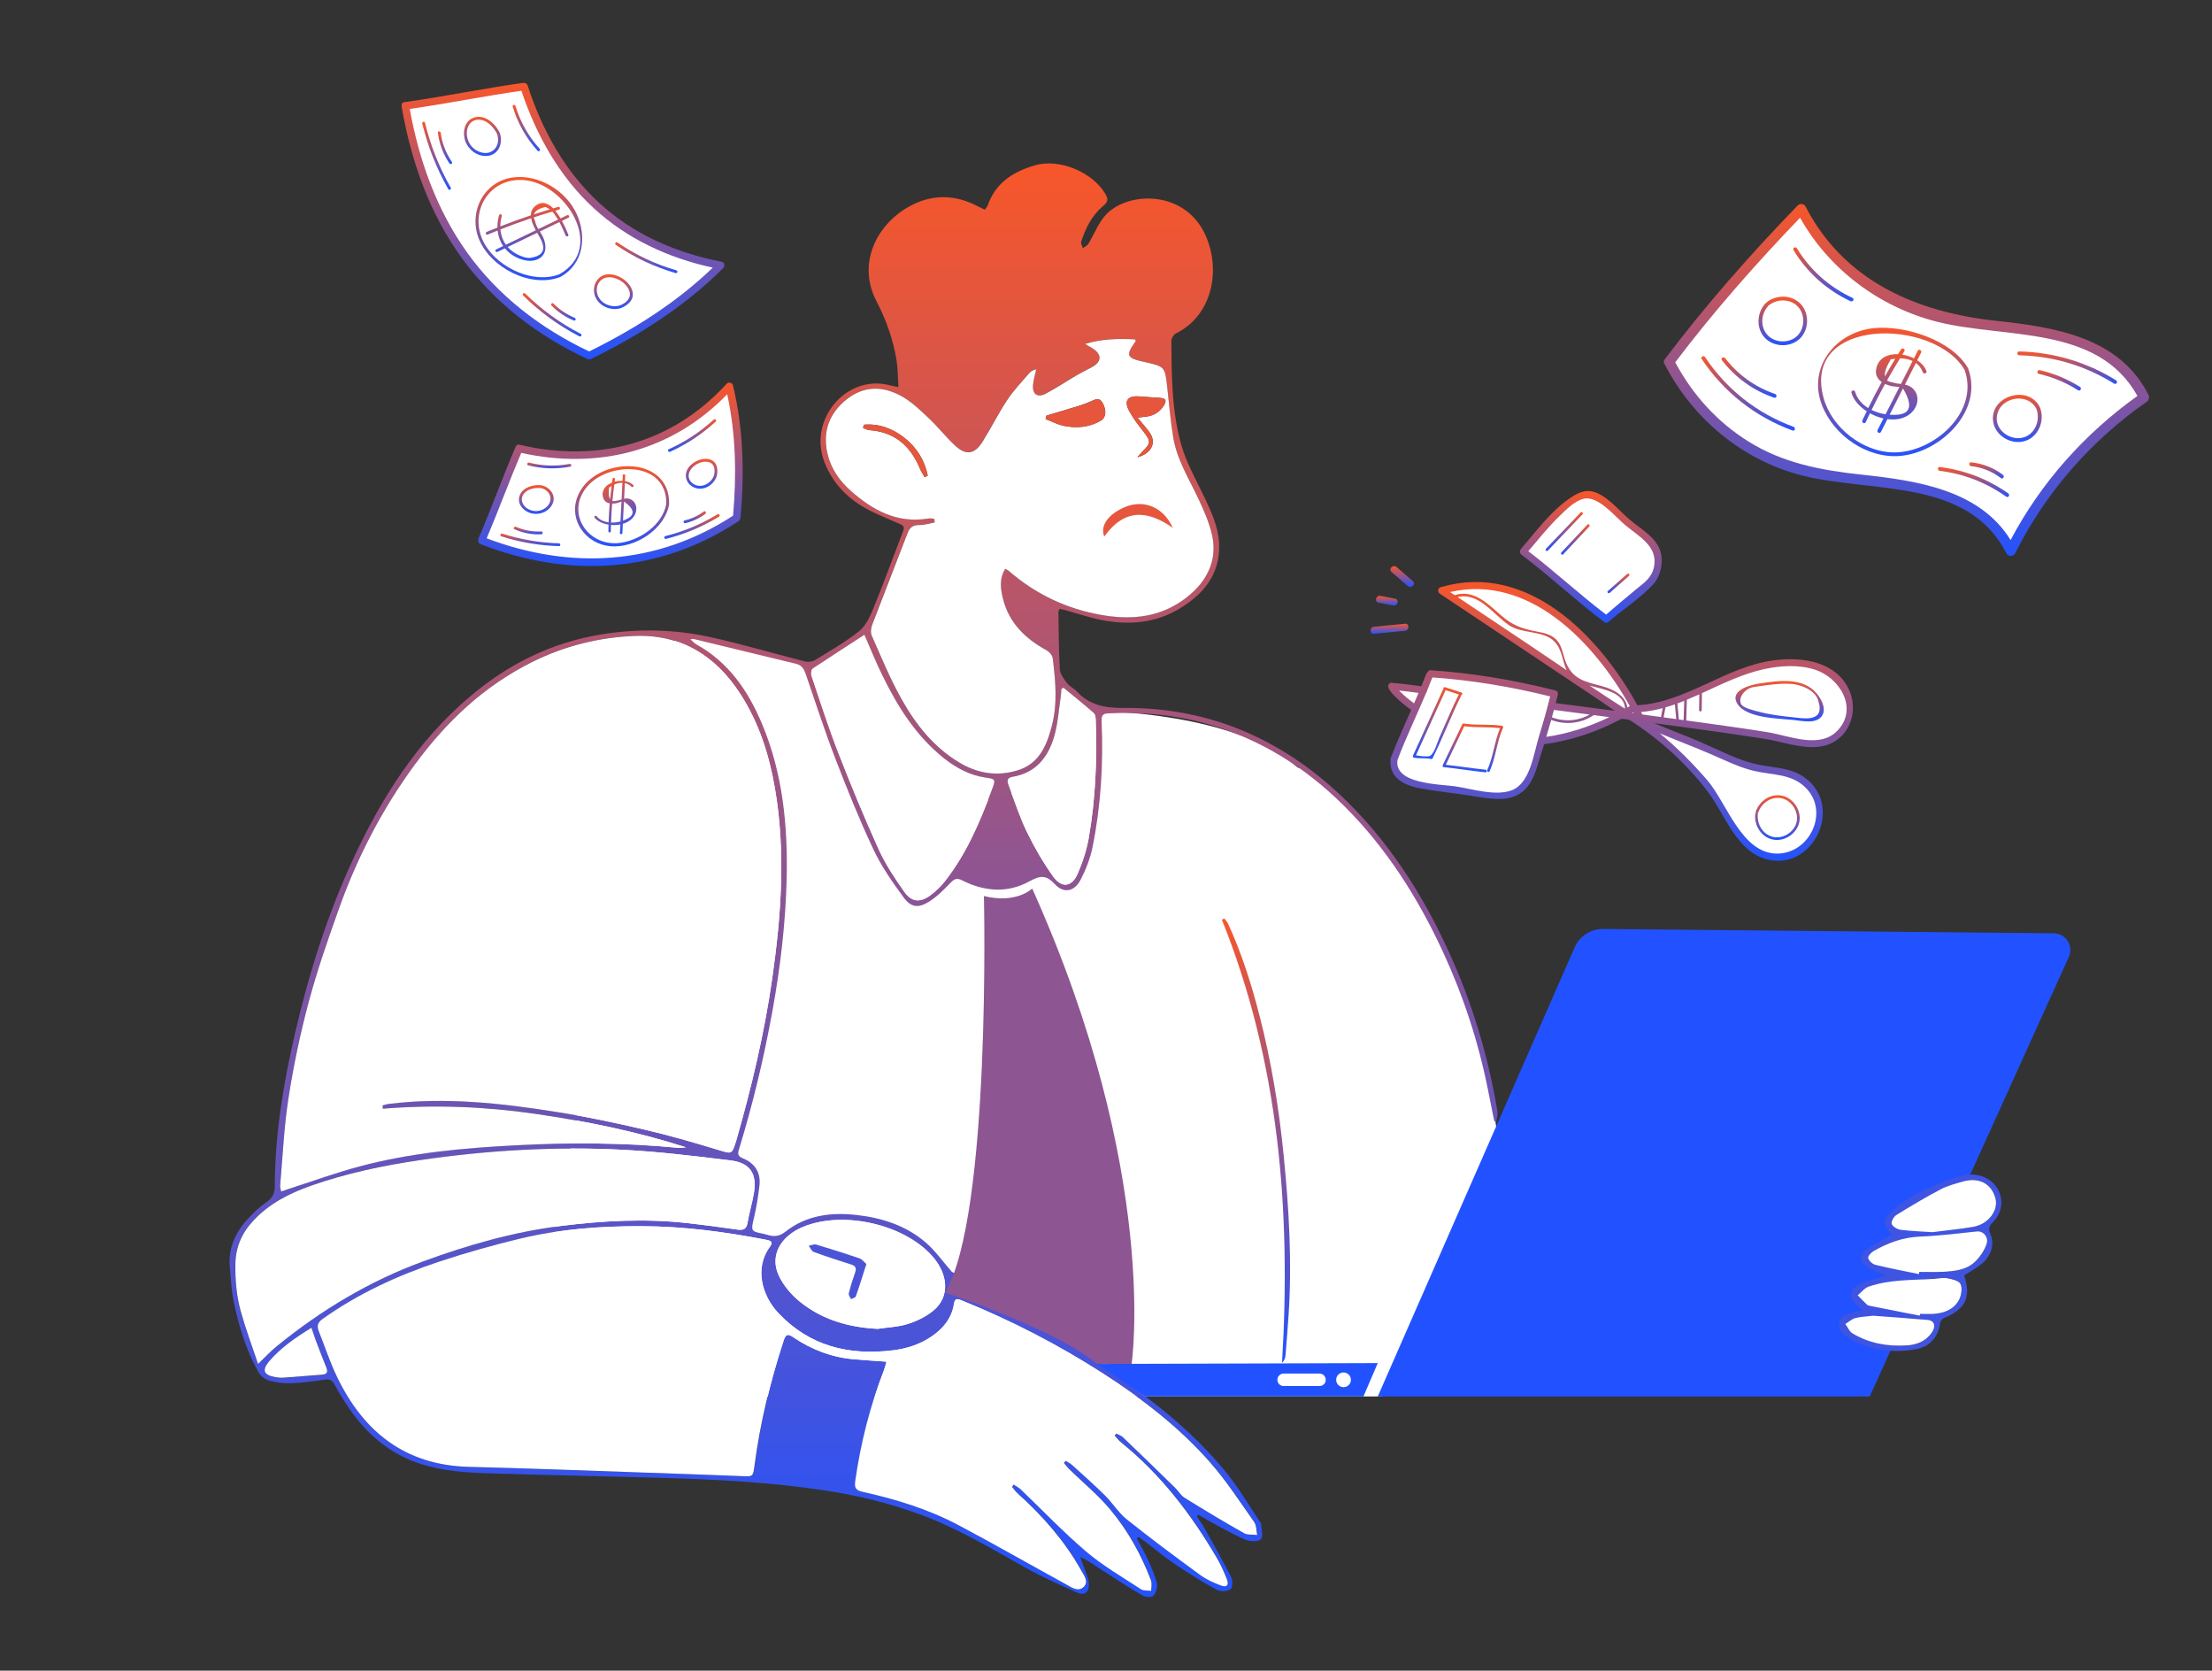 <?xml version="1.0" encoding="UTF-8"?> <svg xmlns="http://www.w3.org/2000/svg" width="347" height="262" viewBox="0 0 347 262" fill="none"><rect x="0" y="0" width="347" height="262" fill="#333333" stroke="none"/><path d="M245 97C237.4 90.6 229.5 91.333 226.5 92.5V93L252 110L254.5 111.5L254 112L250.5 111.5L245.5 111L243.5 110.5L244 109L243 108.5L234 106.5L225 105.5L224 106.5L223.5 108.5L222 108L219 107.5L218.5 108L222 111L218.5 119C218.5 121.4 220.167 122.333 221 122.5C222.833 122.833 227.7 123.7 232.5 124.5C237.3 125.7 239.5 123 240 121.5L242 116L245.5 115.5L252.5 113L255.5 112L258.5 114.5L266.5 121.5C267.167 122.333 269.2 125.1 272 129.5C274.8 133.9 277.5 134.667 278.5 134.5C280.833 134.333 285.5 132.8 285.5 128C285.5 123.2 282.5 121.667 281 121.5L275.5 120.5L269.5 118L260.5 114.5L258.5 113.5L258 112.5L278.5 115.5C279.333 115.833 281.7 116.5 284.5 116.5C289.7 116.1 290.333 112.667 290 111C290 109.167 288.8 105.2 284 104C279.2 102.8 273 105.167 270.5 106.5L265 109L259.5 110.5L257 111L255.5 109.5C255.167 108 252.6 103.4 245 97Z" fill="white"></path><path d="M105.447 100.739L107.617 99.703L126.923 104.443L151.356 126.344L160.43 123.914L172.319 111.529C172.319 111.529 193.771 111.6 203.561 120.365C204.3 120.377 209.797 123.926 212.576 127.701C215.354 131.477 217.322 132.87 220.052 137.193C222.783 141.516 225.883 146.256 227.529 150.817C229.174 155.378 232.37 164.631 233.169 167.871C233.968 171.11 234.85 177.731 234.85 177.731L216.845 218.996H81.574L105.447 100.739Z" fill="white"></path><path d="M174.859 213.59C174.167 213.59 173.476 213.59 172.772 213.59C172.713 213.698 172.653 213.805 172.593 213.912C173.058 214.281 173.512 214.698 174.012 215.019C180.809 219.509 187.153 224.535 192.316 230.87C194.332 233.336 195.941 236.134 197.73 238.778C197.778 238.85 197.837 238.921 197.837 238.992C197.861 239.814 198.207 240.969 197.802 241.374C197.384 241.803 196.132 241.767 195.429 241.481C193.652 240.743 191.982 239.767 190.277 238.861C189.502 238.445 188.751 237.98 187.988 237.54C187.904 237.623 187.821 237.694 187.737 237.778C188.167 238.433 188.62 239.076 189.001 239.755C190.42 242.291 191.863 244.816 193.163 247.4C193.413 247.912 193.33 249.103 193.008 249.27C192.436 249.58 191.422 249.627 190.862 249.306C188.632 248.091 186.461 246.745 184.363 245.328C182.693 244.209 181.143 242.899 179.545 241.684C179.235 241.458 178.913 241.255 178.591 241.041C178.508 241.112 178.424 241.184 178.341 241.255C178.913 242.351 179.545 243.423 180.046 244.554C180.607 245.781 181.179 247.031 181.489 248.329C181.632 248.913 181.334 249.782 180.929 250.258C180.69 250.532 179.724 250.497 179.295 250.247C177.137 248.996 175.038 247.638 172.951 246.281C171.83 245.554 170.757 244.756 169.445 244.173C169.791 245.102 170.149 246.031 170.483 246.972C170.626 247.388 170.781 247.829 170.817 248.27C170.912 249.711 170.161 250.306 168.849 249.711C166.166 248.496 163.459 247.305 160.896 245.864C155.482 242.827 150.164 239.636 144.309 237.492C139.503 235.729 134.578 234.527 129.522 233.752C120.83 232.431 112.077 231.99 103.313 231.752C94.524 231.502 85.724 231.335 76.936 231.061C73.204 230.942 69.459 230.728 65.858 229.537C61.172 227.988 57.63 224.987 54.864 221.01C53.993 219.759 53.206 218.461 52.479 217.127C52.085 216.413 51.656 216.258 50.893 216.365C49.188 216.615 47.471 216.865 45.742 216.925C44.561 216.973 43.345 216.818 42.212 216.508C41.58 216.341 40.877 215.782 40.554 215.21C38.599 211.721 37.43 207.91 36.643 204.015C36.286 202.265 36.214 200.455 36.047 198.668C35.785 195.631 37.001 193.142 39.016 190.999C39.863 190.106 40.757 189.224 41.771 188.546C42.737 187.891 43.106 187.152 43.106 186.009C43.13 177.875 44.454 169.908 46.29 162C48.46 152.663 51.322 143.553 55.341 134.847C59.8 125.177 65.417 116.293 73.645 109.302C79.607 104.229 86.38 100.811 94.191 99.513C100.129 98.525 106.008 98.68 111.839 100.001C116.68 101.097 121.45 102.502 126.267 103.729C126.756 103.848 127.424 103.777 127.841 103.527C130.19 102.086 132.599 100.704 134.745 99.001C135.759 98.191 136.439 96.81 136.951 95.547C138.609 91.486 140.111 87.366 141.685 83.269C142.031 82.376 141.375 82.281 140.803 82.019C138.871 81.149 136.844 80.399 135.055 79.28C132.36 77.588 130.321 75.254 129.224 72.17C127.114 66.275 131.824 59.784 138.013 60.154C138.895 60.201 139.766 60.487 140.934 60.713C140.839 59.177 140.863 57.796 140.636 56.45C140.099 53.234 139.026 50.174 137.512 47.28C134.447 41.409 137.44 35.442 142.294 32.572C145.93 30.428 149.699 30.381 153.467 32.394C153.789 32.56 154.123 32.715 154.504 32.894C154.671 32.62 154.874 32.405 154.969 32.143C156.233 28.642 158.892 26.951 162.35 25.927C166.13 24.807 171.341 26.963 173.38 30.369C173.869 31.191 173.857 31.643 173.07 32.286C171.318 33.739 170.316 35.74 169.612 37.872C169.517 38.169 169.767 38.574 169.863 38.932C170.149 38.705 170.542 38.539 170.721 38.253C171.687 36.693 172.331 34.859 173.571 33.584C177.125 29.94 186.044 29.809 189.168 37.026C191.601 42.635 190.027 49.566 184.458 52.294C184.112 52.46 183.755 53.056 183.755 53.437C183.79 58.986 183.802 64.584 185.364 69.943C186.187 72.742 187.69 75.35 188.954 78.017C190.039 80.328 191.124 82.626 191.243 85.234C191.458 90.105 188.727 93.273 184.864 95.547C181.298 97.655 177.304 98.036 173.261 97.322C171.127 96.941 169.064 96.214 166.965 95.643C166.739 95.583 166.5 95.547 166.226 95.5C166.142 95.702 166.023 95.845 166.035 95.988C166.083 98.989 166.083 101.99 166.262 104.979C166.309 105.73 166.905 106.504 167.406 107.147C167.788 107.659 168.468 107.945 168.909 108.421C170.9 110.577 173.297 111.041 176.207 111.017C190.051 110.898 201.713 116.174 211.467 125.844C218.872 133.192 224.155 141.933 228.245 151.449C231.405 158.797 233.599 166.43 234.91 174.314C234.994 174.814 234.791 175.35 234.72 175.874C234.612 175.862 234.517 175.862 234.41 175.85C234.064 174.147 233.73 172.433 233.384 170.73C231.893 163.298 229.532 156.141 226.349 149.257C222.437 140.802 217.513 133.025 210.883 126.416C204.742 120.306 197.611 115.829 189.216 113.483C184.184 112.077 179.033 111.625 173.81 111.875C172.987 111.911 172.772 112.268 172.808 113.042C173.106 119.675 172.713 126.285 171.401 132.799C171.043 134.585 170.352 136.348 169.517 137.968C168.563 139.825 166.882 140.171 165.486 138.67C164.067 137.134 163.161 137.301 161.384 138.265C158.022 140.099 154.385 139.814 150.963 138.075C150.104 137.634 149.71 137.825 149.102 138.456C148.053 139.54 146.968 140.647 145.692 141.433C144.058 142.445 142.902 142.303 141.781 140.778C140.016 138.373 138.275 135.884 137.011 133.204C134.829 128.571 132.909 123.808 131.061 119.02C129.379 114.662 127.948 110.208 126.422 105.789C126.148 104.968 125.814 104.324 124.872 104.098C119.518 102.812 114.176 101.514 108.834 100.216C108.726 100.192 108.595 100.228 108.297 100.252C108.667 100.573 108.893 100.859 109.191 101.026C114.283 103.824 117.348 108.314 119.53 113.494C122.797 121.259 123.596 129.465 123.405 137.777C123.238 144.732 122.427 151.615 121.187 158.475C119.852 165.835 118.123 173.088 115.929 180.233C115.702 180.959 115.75 181.329 116.525 181.65C118.421 182.412 119.375 183.889 119.136 185.926C118.934 187.712 118.635 189.498 118.218 191.249C117.813 192.964 117.837 193.119 119.53 193.44C119.888 193.512 120.245 193.619 120.603 193.714C121.569 193.976 122.332 193.845 123.203 193.166C126.506 190.558 130.405 190.082 134.435 190.546C138.418 190.999 142.186 192.225 145.263 194.893C146.717 196.155 147.862 197.787 149.305 199.442M60.051 173.874C60.039 173.695 60.039 173.516 60.027 173.338C60.349 173.254 60.671 173.147 61.005 173.111C69.841 172.016 78.593 172.992 87.31 174.374C91.937 175.1 96.528 176.077 101.083 177.137C104.958 178.042 108.786 179.149 112.602 180.304C114.82 180.971 114.784 181.102 115.476 178.935C115.487 178.899 115.499 178.852 115.511 178.816C117.908 170.444 119.923 161.988 121.152 153.354C122.559 143.458 123.262 133.573 121.569 123.653C120.663 118.341 119.041 113.292 116.084 108.743C112.244 102.836 106.866 99.477 99.712 99.716C94.083 99.906 88.658 101.252 83.566 103.765C75.97 107.516 70.032 113.149 65.071 119.89C60.003 126.785 56.104 134.323 53.218 142.35C51.477 147.209 49.772 152.104 48.437 157.082C47.113 162.024 46.052 167.073 45.265 172.123C44.549 176.648 44.358 181.269 43.953 185.842C43.929 186.14 44.036 186.45 44.096 186.843C44.513 186.7 44.812 186.592 45.122 186.497C48.866 185.294 52.574 183.937 56.366 182.924C64.391 180.781 72.631 180.019 80.895 179.602C89.373 179.173 97.851 179.161 106.306 179.995C106.735 180.042 107.176 179.947 107.617 179.923C99.855 177.434 91.972 175.827 84.007 174.671C76.065 173.528 68.076 173.219 60.051 173.874ZM158.749 233.181C158.845 233.062 158.94 232.943 159.047 232.812C159.417 233.062 159.834 233.264 160.144 233.562C163.555 236.825 166.81 240.267 170.411 243.315C173.047 245.554 176.111 247.317 179.021 249.234C179.438 249.508 180.082 249.413 180.63 249.484C180.63 248.937 180.774 248.329 180.595 247.841C179.068 243.828 176.994 240.076 174.251 236.789C172.307 234.467 169.934 232.514 167.764 230.394C167.454 230.096 167.204 229.739 166.929 229.418C167.025 229.31 167.132 229.203 167.227 229.096C167.573 229.322 167.967 229.501 168.265 229.787C169.994 231.359 171.747 232.919 173.416 234.562C174.609 235.741 175.515 237.254 176.815 238.29C180.571 241.291 184.434 244.149 188.31 246.995C189.288 247.71 190.444 248.234 191.589 248.651C192.507 248.996 192.865 248.567 192.495 247.65C192.054 246.555 191.577 245.447 190.981 244.423C186.95 237.528 182.157 231.252 175.896 226.19C175.527 225.892 175.229 225.488 174.895 225.13C174.978 225.023 175.062 224.928 175.157 224.821C175.515 225.011 175.932 225.142 176.218 225.416C178.949 228.024 181.656 230.656 184.363 233.3C184.887 233.812 185.269 234.527 185.877 234.896C188.942 236.801 192.042 238.659 195.178 240.433C195.739 240.755 196.561 240.636 197.253 240.719C197.11 240.029 197.146 239.219 196.776 238.683C194.558 235.539 192.459 232.276 189.92 229.394C185.031 223.832 179.188 219.354 172.975 215.353C166.011 210.875 158.678 207.1 151.01 203.992C150.414 203.753 149.842 203.408 149.675 204.468C149.341 206.683 148.041 208.291 146.252 209.529C144.392 210.816 142.329 211.494 140.076 211.768C133.147 212.602 126.994 211.101 122.094 205.897C119.554 203.206 118.325 198.835 120.794 195.524C121.474 194.619 120.639 194.512 120.031 194.393C113.639 193.166 107.212 192.309 100.677 192.297C94.274 192.273 87.918 192.749 81.694 194.226C77.389 195.25 73.108 196.453 68.911 197.858C62.424 200.026 56.235 202.86 50.631 206.85C49.879 207.386 49.724 207.934 50.034 208.731C50.988 211.125 51.787 213.602 52.908 215.925C57.07 224.559 63.604 229.775 73.573 230.037C82.576 230.275 91.579 230.62 100.582 230.918C105.841 231.097 111.111 231.275 116.37 231.49C118.123 231.561 118.159 231.621 118.385 229.93C119.244 223.237 120.83 216.711 122.928 210.292C123.298 209.148 123.644 209.148 124.514 209.744C127.388 211.685 130.548 212.876 134.03 213.174C135.687 213.316 137.345 213.412 139.086 213.543C138.943 214.031 138.859 214.424 138.716 214.805C136.534 220.462 135.043 226.285 134.197 232.276C134.054 233.276 134.245 233.717 135.342 233.955C140.564 235.11 145.68 236.694 150.426 239.195C156.09 242.184 161.647 245.388 167.263 248.46C168.134 248.937 169.195 249.723 170.077 248.829C170.864 248.02 170.077 247.055 169.636 246.257C167.037 241.624 163.567 237.694 159.632 234.157C159.286 233.86 159.035 233.502 158.749 233.181ZM146.539 81.352C146.574 81.542 146.598 81.721 146.634 81.912C145.799 82.054 144.953 82.34 144.118 82.328C143.104 82.316 142.675 82.769 142.341 83.638C140.505 88.426 138.621 93.177 136.808 97.965C136.618 98.477 136.534 99.204 136.737 99.668C138.239 103.038 139.634 106.468 141.435 109.672C143.665 113.637 146.479 117.186 150.486 119.58C153.347 121.295 156.388 121.783 159.608 120.807C163.03 119.771 164.187 116.9 164.986 113.852C165.916 110.327 165.57 106.742 165.129 103.193C165.069 102.741 164.592 102.205 164.163 101.966C160.812 100.132 158.248 97.643 157.318 93.832C156.949 92.308 156.722 90.724 157.688 89.2C157.95 89.343 158.105 89.402 158.213 89.498C162.434 93.177 167.335 95.512 172.832 96.441C176.958 97.143 181.084 96.905 184.768 94.63C188.238 92.475 191.243 88.866 190.134 83.936C189.681 81.923 188.823 79.97 187.928 78.089C186.461 75.016 184.637 72.087 184.053 68.68C183.6 66.061 183.397 63.393 183.099 60.749C182.729 57.474 182.729 57.474 179.498 56.748C176.683 56.116 176.528 55.747 178.138 53.496C178.15 53.473 178.126 53.425 178.079 53.211C175.515 53.092 172.927 53.08 170.209 53.925C170.721 54.235 171.043 54.413 171.353 54.604C172.868 55.545 172.832 56.712 171.27 57.569C170.435 58.022 169.588 58.427 168.778 58.903C167.18 59.832 165.653 60.868 164.02 61.726C162.732 62.404 161.909 61.797 162.04 60.368C162.112 59.534 162.374 58.724 162.541 57.891C162.028 57.986 161.694 58.2 161.456 58.498C160.287 59.88 159.012 61.19 158.022 62.678C156.615 64.798 155.482 67.085 154.134 69.24C152.87 71.265 151.535 71.467 149.794 69.848C148.375 68.538 147.183 67.001 145.787 65.668C144.511 64.453 143.236 63.178 141.733 62.297C138.74 60.511 135.616 60.356 132.754 62.654C130.071 64.822 129.01 67.632 129.785 71.086C130.321 73.48 131.669 75.362 133.434 76.945C136.892 80.03 140.743 82.114 145.62 81.304C145.919 81.268 146.24 81.34 146.539 81.352ZM40.483 213.9C41.711 212.721 42.534 211.816 43.476 211.054C50.38 205.456 57.904 200.919 66.275 197.847C73.287 195.274 80.418 193.214 87.871 192.273C94.548 191.428 101.214 191.07 107.915 191.821C110.479 192.106 113.043 192.464 115.607 192.821C116.513 192.952 117.073 192.833 117.252 191.773C117.515 190.201 117.992 188.665 118.254 187.093C118.767 184.056 117.658 182.353 114.593 181.984C109.048 181.305 103.492 180.626 97.911 180.328C87.203 179.757 76.53 180.388 65.918 181.924C60.087 182.77 54.363 183.984 48.794 185.937C45.372 187.14 42.224 188.736 39.72 191.428C37.883 193.393 36.906 195.631 36.894 198.418C36.882 200.907 37.108 203.349 37.764 205.718C38.527 208.374 39.505 210.97 40.483 213.9ZM135.604 99.537C132.837 101.335 130.154 103.05 127.507 104.837C127.281 104.991 127.185 105.646 127.293 105.98C128.652 110.005 129.952 114.066 131.49 118.032C133.481 123.141 135.58 128.226 137.846 133.228C138.907 135.562 140.362 137.741 141.84 139.849C143.009 141.505 144.345 141.6 145.99 140.385C146.837 139.754 147.612 138.992 148.268 138.158C151.642 133.835 153.753 128.845 155.637 123.76C156.197 122.248 156.174 122.2 154.564 121.962C152.131 121.605 150.044 120.497 148.16 119.008C143.689 115.483 140.767 110.803 138.335 105.777C137.381 103.777 136.558 101.728 135.604 99.537ZM137.679 208.398C139.253 208.16 140.886 208.1 142.389 207.636C143.808 207.195 145.239 206.493 146.384 205.564C149.019 203.432 148.84 199.835 146.133 196.87C141.626 191.928 132.158 189.832 125.957 192.416C122.463 193.869 120.758 196.87 122.117 199.919C122.833 201.526 124.133 203.051 125.516 204.17C129.01 206.981 133.171 208.172 137.679 208.398ZM166.822 107.838C166.715 107.909 166.595 107.981 166.488 108.064C166.464 108.421 166.464 108.778 166.417 109.136C166.095 111.232 165.963 113.399 165.391 115.424C164.449 118.723 162.505 121.223 158.833 121.831C157.903 121.986 157.974 122.545 158.225 123.2C159.167 125.642 159.965 128.166 161.11 130.513C162.291 132.93 163.662 135.288 165.224 137.479C166.56 139.337 168.158 139.111 169.064 137.015C169.851 135.193 170.483 133.24 170.817 131.275C171.854 125.273 172.105 119.187 171.89 113.101C171.878 112.661 171.854 112.065 171.592 111.827C170.053 110.446 168.42 109.16 166.822 107.838ZM48.854 208.231C46.314 209.779 44.072 211.328 42.284 213.447C41.055 214.9 41.342 215.663 43.202 215.996C43.607 216.067 44.025 216.103 44.43 216.079C46.469 215.936 48.508 215.758 50.559 215.603C51.43 215.543 51.441 215.079 51.179 214.424C50.619 213.019 50.07 211.613 49.534 210.196C49.307 209.589 49.116 208.982 48.854 208.231Z" fill="url(#paint0_linear_13650_28829)"></path><path d="M115.273 80.959C116.917 75.698 115.41 65.343 114.451 60.822C111.985 63.014 105.492 67.973 99.246 70.274C93 72.575 84.863 71.233 81.576 70.274L76.233 83.013L75.822 84.657C78.124 86.63 87.74 87.945 92.26 88.356L95.137 87.945C101.712 88.273 109.931 84.52 113.218 82.602L115.273 80.959Z" fill="white"></path><path d="M114.983 60.449C114.924 60.206 114.761 60.078 114.576 60.038C114.388 59.965 114.169 59.988 113.988 60.186C105.433 69.558 93.814 72.621 81.574 69.766C81.551 69.76 81.529 69.76 81.507 69.757C81.279 69.683 81.028 69.747 80.902 70.039C78.848 74.805 77.106 79.698 75.053 84.463C74.99 84.61 74.987 84.752 75.023 84.88C75.061 85.071 75.183 85.249 75.409 85.338C89.172 90.714 103.413 89.956 115.868 81.724C116.033 81.614 116.114 81.463 116.133 81.307C116.142 81.274 116.159 81.247 116.162 81.21C116.793 74.285 116.628 67.229 114.983 60.449ZM76.345 84.424C78.228 79.988 79.877 75.457 81.769 71.025C93.87 73.694 105.433 70.755 114.077 61.825C115.442 68.064 115.555 74.518 115 80.866C103.028 88.66 89.546 89.398 76.345 84.424Z" fill="url(#paint1_linear_13650_28829)"></path><path d="M104.959 79.091C104.961 79.079 104.967 79.068 104.968 79.054C105.149 71.039 92.845 71.554 90.535 78.038C89.222 81.725 92.003 85.325 95.741 85.663C99.597 86.012 104.273 83.032 104.96 79.113C104.961 79.105 104.959 79.099 104.959 79.091ZM97.447 85.111C92.439 85.919 88.658 80.664 91.967 76.479C95.256 72.318 104.654 72.172 104.521 79.031C103.931 82.272 100.553 84.609 97.447 85.111Z" fill="url(#paint2_linear_13650_28829)"></path><path d="M98.041 75.454C98.056 75.165 98.07 74.877 98.085 74.589C98.097 74.339 97.71 74.296 97.698 74.546C97.684 74.835 97.669 75.123 97.655 75.412C97.245 75.389 96.824 75.435 96.423 75.542C96.442 75.413 96.455 75.282 96.475 75.153C96.512 74.904 96.125 74.863 96.088 75.11C96.06 75.299 96.04 75.489 96.013 75.679C95.031 76.072 94.314 76.869 94.596 77.978C94.747 78.571 95.156 78.847 95.645 78.94C95.561 79.93 95.507 80.923 95.472 81.918C94.744 81.82 94.064 81.522 93.583 80.948C93.422 80.757 93.121 81.003 93.282 81.195C93.766 81.772 94.576 82.134 95.463 82.276C95.453 82.613 95.437 82.95 95.434 83.289C95.43 83.537 95.818 83.582 95.82 83.331C95.824 82.996 95.84 82.662 95.849 82.327C96.338 82.368 96.839 82.341 97.314 82.246C97.293 82.685 97.27 83.125 97.249 83.564C97.237 83.814 97.623 83.857 97.636 83.607C97.66 83.12 97.684 82.633 97.709 82.145C98.724 81.846 99.558 81.207 99.781 80.187C99.974 79.301 99.535 78.41 98.622 78.205C98.374 78.149 98.137 78.17 97.904 78.22C97.945 77.4 97.986 76.579 98.027 75.758C98.394 75.835 98.743 76.012 99.043 76.324C99.214 76.503 99.517 76.258 99.343 76.077C99.02 75.74 98.554 75.541 98.041 75.454ZM95.549 76.461C95.68 76.379 95.811 76.297 95.942 76.215C95.852 76.904 95.774 77.595 95.708 78.286C95.494 77.953 95.437 77.35 95.549 76.461ZM95.859 81.953C95.894 80.961 95.948 79.97 96.031 78.982C96.25 78.984 96.474 78.959 96.693 78.917C96.946 78.868 97.222 78.745 97.492 78.672C97.44 79.706 97.389 80.74 97.337 81.773C96.865 81.905 96.357 81.972 95.859 81.953ZM98.24 81.435C98.106 81.493 97.972 81.549 97.837 81.606C97.803 81.62 97.767 81.632 97.732 81.644C97.782 80.647 97.832 79.649 97.882 78.652C99.559 79.833 99.68 80.761 98.24 81.435ZM97.509 78.327C97.22 78.416 96.933 78.514 96.635 78.532C96.415 78.599 96.229 78.608 96.072 78.566C96.151 77.703 96.249 76.842 96.365 75.983C96.772 75.809 97.21 75.703 97.639 75.715C97.596 76.585 97.553 77.456 97.509 78.327Z" fill="url(#paint3_linear_13650_28829)"></path><path d="M83.034 80.401C84.301 80.882 85.811 80.443 86.543 79.269C87.401 77.892 86.394 76.42 84.95 76.102C84.937 76.1 84.927 76.102 84.914 76.102C84.906 76.1 84.9 76.096 84.891 76.094C83.679 75.964 82.053 76.403 81.552 77.633C81.053 78.853 81.906 79.972 83.034 80.401ZM82.288 77.297C82.895 76.653 84.005 76.456 84.851 76.538C86.43 76.9 86.918 78.625 85.592 79.632C84.77 80.256 83.707 80.322 82.809 79.804C81.892 79.275 81.486 78.147 82.288 77.297Z" fill="url(#paint4_linear_13650_28829)"></path><path d="M112.465 74.562C112.665 73.495 112.46 72.328 111.264 72.026C110.185 71.754 108.94 72.301 108.207 73.084C107.183 74.179 107.467 75.816 108.867 76.439C110.356 77.102 112.059 76.049 112.465 74.562ZM108.596 75.751C107.546 74.865 108.102 73.576 109.081 72.93C109.66 72.547 110.45 72.284 111.145 72.457C112.09 72.692 112.189 73.62 112.035 74.444C111.649 75.853 109.83 76.794 108.596 75.751Z" fill="url(#paint5_linear_13650_28829)"></path><path d="M87.677 85.201C84.633 85.111 81.676 84.606 78.774 83.687C78.499 83.601 78.382 84.031 78.655 84.117C81.6 85.05 84.591 85.556 87.677 85.647C87.965 85.655 87.965 85.209 87.677 85.201Z" fill="url(#paint6_linear_13650_28829)"></path><path d="M80.71 83.004C82.051 83.593 83.451 83.861 84.914 83.789C85.2 83.775 85.201 83.329 84.914 83.343C83.533 83.411 82.202 83.175 80.936 82.619C80.675 82.504 80.448 82.889 80.71 83.004Z" fill="url(#paint7_linear_13650_28829)"></path><path d="M112.568 80.641C110.004 82.201 107.276 83.344 104.366 84.079C104.088 84.149 104.205 84.58 104.485 84.509C107.43 83.765 110.197 82.606 112.793 81.027C113.038 80.878 112.815 80.492 112.568 80.641Z" fill="url(#paint8_linear_13650_28829)"></path><path d="M110.419 80.207C109.504 80.886 108.5 81.356 107.39 81.618C107.111 81.684 107.229 82.115 107.509 82.048C108.651 81.778 109.702 81.292 110.645 80.592C110.872 80.423 110.65 80.036 110.419 80.207Z" fill="url(#paint9_linear_13650_28829)"></path><path d="M105.126 70.842C107.763 69.655 110.148 68.075 112.275 66.117C112.486 65.922 112.17 65.607 111.959 65.801C109.859 67.734 107.502 69.285 104.901 70.457C104.64 70.575 104.866 70.96 105.126 70.842Z" fill="url(#paint10_linear_13650_28829)"></path><path d="M89.339 72.752C87.202 73.151 85.098 73.081 82.991 72.547C82.712 72.476 82.593 72.906 82.872 72.977C85.053 73.53 87.245 73.595 89.457 73.181C89.739 73.129 89.62 72.699 89.339 72.752Z" fill="url(#paint11_linear_13650_28829)"></path><path d="M282.5 33C277.3 37.4 266.667 50.5 262 56.5C262 57.333 263.3 60.3 268.5 65.5C275.7 71.9 281.833 73.833 284 74C286.667 74.167 293.9 74.9 301.5 76.5C309.1 78.1 314 83.5 315.5 86C320.7 75.6 329.667 67.333 333.5 64.5L336 62C333.2 55.6 324.833 52.667 321 52C317.167 51.667 307.5 50.4 299.5 48C289.1 43.6 283.833 36.167 282.5 33Z" fill="white"></path><path d="M337.034 61.921C332.455 52.854 322.307 51.303 313.187 50.319C300.66 48.968 289.309 44.108 283.246 32.402C283.092 32.103 282.84 31.991 282.589 32.003C282.387 31.984 282.174 32.049 281.989 32.24C274.594 39.883 267.559 47.852 261.155 56.347C260.915 56.666 260.978 56.981 261.18 57.201C265.589 65.725 273.392 72.202 282.743 74.581C293.571 77.334 308.719 74.906 314.74 86.769C314.899 87.082 315.163 87.191 315.425 87.168C315.691 87.197 315.963 87.09 316.124 86.769C320.913 77.211 327.988 69.135 336.747 63.017C336.911 62.902 337.011 62.756 337.062 62.601C337.148 62.402 337.158 62.165 337.034 61.921ZM315.403 84.689C310.517 76.789 300.681 75.37 292.062 74.439C285.701 73.753 279.756 72.658 274.255 69.221C269.356 66.16 265.509 61.885 262.799 56.817C268.835 48.844 275.452 41.35 282.381 34.146C286.932 42.258 294.845 48.169 303.867 50.46C314.563 53.176 329.066 50.885 335.302 62.092C326.999 68.031 320.18 75.669 315.403 84.689Z" fill="url(#paint12_linear_13650_28829)"></path><path d="M308.754 57.8C308.75 57.79 308.744 57.786 308.74 57.777C308.734 57.761 308.733 57.745 308.724 57.728C306.16 53.304 298.805 50.97 293.933 51.464C287.975 52.069 283.566 57.573 285.781 63.449C287.608 68.296 292.924 71.973 298.141 71.494C304.464 70.915 311.164 64.419 308.754 57.8ZM297.021 70.95C292.223 70.887 287.378 67.089 286.086 62.472C282.512 49.706 303.388 49.788 308.191 58.009C310.558 64.644 303.311 71.033 297.021 70.95Z" fill="url(#paint13_linear_13650_28829)"></path><path d="M300.759 56.501C300.96 56.103 301.162 55.706 301.364 55.309C301.538 54.965 301.02 54.661 300.845 55.006C300.644 55.403 300.442 55.801 300.24 56.198C299.677 55.909 299.054 55.709 298.422 55.609C298.529 55.437 298.63 55.262 298.739 55.092C298.948 54.764 298.428 54.463 298.221 54.788C298.062 55.038 297.914 55.292 297.757 55.543C296.126 55.48 294.614 56.152 294.314 57.893C294.153 58.825 294.557 59.471 295.188 59.909C294.447 61.253 293.746 62.619 293.072 63.999C292.107 63.404 291.335 62.556 291.018 61.444C290.912 61.073 290.332 61.231 290.439 61.604C290.758 62.72 291.672 63.741 292.833 64.498C292.608 64.968 292.374 65.433 292.156 65.908C291.995 66.256 292.513 66.562 292.674 66.211C292.89 65.741 293.122 65.28 293.346 64.814C294.009 65.179 294.733 65.455 295.463 65.62C295.156 66.226 294.848 66.832 294.542 67.438C294.367 67.782 294.885 68.086 295.06 67.741C295.401 67.069 295.741 66.398 296.082 65.726C297.702 65.943 299.28 65.567 300.235 64.269C301.065 63.141 301.006 61.608 299.848 60.745C299.532 60.51 299.185 60.391 298.826 60.316C299.4 59.184 299.973 58.053 300.547 56.922C301.017 57.261 301.397 57.73 301.623 58.358C301.753 58.718 302.334 58.563 302.202 58.198C301.958 57.521 301.427 56.946 300.759 56.501ZM296.612 56.355C296.848 56.322 297.085 56.288 297.32 56.255C296.76 57.17 296.216 58.094 295.689 59.027C295.596 58.423 295.895 57.538 296.612 56.355ZM293.595 64.292C294.268 62.915 294.968 61.552 295.707 60.211C296.013 60.352 296.345 60.458 296.68 60.536C297.067 60.625 297.535 60.627 297.96 60.694C297.237 62.118 296.515 63.543 295.793 64.968C295.044 64.856 294.285 64.632 293.595 64.292ZM297.278 65.059C297.053 65.056 296.827 65.051 296.602 65.047C296.546 65.045 296.488 65.038 296.431 65.035C297.128 63.66 297.825 62.285 298.523 60.91C300.145 63.629 299.732 65.013 297.278 65.059ZM298.202 60.217C297.738 60.161 297.272 60.118 296.84 59.957C296.488 59.913 296.22 59.808 296.026 59.651C296.679 58.484 297.359 57.332 298.063 56.193C298.745 56.204 299.43 56.33 300.028 56.617C299.419 57.817 298.811 59.016 298.202 60.217Z" fill="url(#paint14_linear_13650_28829)"></path><path d="M281.365 66.939C275.631 64.831 270.861 61.073 267.465 55.996C267.251 55.676 266.73 55.976 266.946 56.299C270.434 61.513 275.317 65.353 281.205 67.518C281.568 67.652 281.725 67.071 281.365 66.939Z" fill="url(#paint15_linear_13650_28829)"></path><path d="M278.313 62.366C278.68 62.492 278.837 61.912 278.473 61.787C275.341 60.713 272.654 58.796 270.629 56.174C270.397 55.873 269.875 56.171 270.111 56.477C272.24 59.236 275.017 61.236 278.313 62.366Z" fill="url(#paint16_linear_13650_28829)"></path><path d="M290.611 46.716C286.957 45.019 283.974 42.368 281.875 38.928C281.674 38.598 281.154 38.9 281.356 39.231C283.505 42.753 286.565 45.497 290.308 47.236C290.656 47.397 290.961 46.879 290.611 46.716Z" fill="url(#paint17_linear_13650_28829)"></path><path d="M331.956 59.642C327.32 56.773 322.21 55.254 316.761 55.115C316.374 55.105 316.374 55.706 316.761 55.716C322.124 55.852 327.09 57.337 331.653 60.161C331.983 60.365 332.285 59.845 331.956 59.642Z" fill="url(#paint18_linear_13650_28829)"></path><path d="M326.3 60.684C324.344 59.449 322.236 58.569 319.982 58.048C319.606 57.961 319.445 58.54 319.822 58.627C322.03 59.138 324.081 59.992 325.997 61.203C326.325 61.41 326.626 60.891 326.3 60.684Z" fill="url(#paint19_linear_13650_28829)"></path><path d="M304.295 73.237C303.913 73.189 303.916 73.79 304.295 73.838C308.104 74.319 311.597 75.689 314.736 77.897C315.052 78.121 315.353 77.6 315.039 77.379C311.805 75.104 308.217 73.733 304.295 73.237Z" fill="url(#paint20_linear_13650_28829)"></path><path d="M309.22 73.101C310.948 73.293 312.517 73.937 313.902 74.983C314.21 75.216 314.51 74.695 314.205 74.464C312.73 73.35 311.055 72.704 309.22 72.5C308.837 72.458 308.839 73.058 309.22 73.101Z" fill="url(#paint21_linear_13650_28829)"></path><path d="M319.978 63.839C319.972 63.823 319.973 63.808 319.964 63.792C318.106 60.247 312.077 62.137 312.672 66.121C312.994 68.277 315.329 69.71 317.419 69.225C319.743 68.686 320.867 65.983 319.995 63.864C319.991 63.854 319.983 63.849 319.978 63.839ZM316.687 68.715C314.88 68.772 313.054 67.27 313.242 65.368C313.544 62.329 318.011 61.406 319.434 64.077C320.223 66.085 319.025 68.641 316.687 68.715Z" fill="url(#paint22_linear_13650_28829)"></path><path d="M277.112 47.425C277.07 47.458 277.044 47.496 277.028 47.535C276.987 47.55 276.947 47.574 276.91 47.614C275.571 49.104 275.45 51.554 276.906 53.03C278.317 54.461 280.859 54.511 282.322 53.132C283.779 51.757 283.874 49.196 282.52 47.719C281.113 46.184 278.686 46.172 277.112 47.425ZM281.897 52.707C280.669 53.855 278.506 53.808 277.331 52.605C276.118 51.363 276.21 49.29 277.336 48.038C277.373 47.997 277.393 47.954 277.404 47.91C277.449 47.901 277.495 47.883 277.537 47.849C278.852 46.802 280.943 46.856 282.095 48.144C283.216 49.397 283.126 51.558 281.897 52.707Z" fill="url(#paint23_linear_13650_28829)"></path><path d="M112.5 41.5C110.1 45.5 98.167 52.833 92.5 56C87.7 54 81.167 48.833 78.5 46.5C77.667 45.5 75.4 42.8 73 40C70.6 37.2 67.667 30.833 66.5 28L63.5 16.5L82 13.5L84 18C84.833 20.667 88.1 27.4 94.5 33C100.9 38.6 109.167 41 112.5 41.5Z" fill="white"></path><path d="M113.615 41.538C113.61 41.312 113.485 41.101 113.19 41.044C106.066 39.665 99.336 36.747 93.963 31.789C88.572 26.816 85.021 20.337 82.772 13.417C82.671 13.108 82.406 12.989 82.151 13.008C82.114 13.007 82.08 12.996 82.04 13.002C75.813 13.869 69.652 15.152 63.425 16.019C63.07 16.069 62.96 16.347 63.013 16.619C63.011 16.663 63.001 16.703 63.009 16.751C64.484 25.302 67.424 33.633 72.592 40.674C77.635 47.544 84.44 52.697 92.125 56.291C92.217 56.334 92.307 56.351 92.393 56.351C92.498 56.362 92.61 56.347 92.726 56.291C100.274 52.608 107.496 48.002 113.453 42.038C113.608 41.883 113.647 41.703 113.615 41.538ZM73.206 39.501C68.469 32.836 65.728 25.085 64.276 17.088C70.133 16.25 75.936 15.071 81.794 14.232C84.111 21.151 87.716 27.643 93.122 32.63C98.374 37.477 104.886 40.471 111.816 41.971C106.166 47.413 99.443 51.665 92.421 55.116C84.84 51.519 78.097 46.381 73.206 39.501Z" fill="url(#paint24_linear_13650_28829)"></path><path d="M80.453 27.829C75.833 28.449 73.429 33.341 75.144 37.514C76.993 42.015 83.284 45.237 87.906 43.43C87.913 43.428 87.916 43.423 87.922 43.42C87.935 43.415 87.947 43.415 87.959 43.408C91.516 41.41 92.071 37.177 90.503 33.636C88.863 29.937 84.528 27.282 80.453 27.829ZM87.752 43.011C83.71 44.565 78.344 42.067 76.149 38.475C73.29 33.798 76.394 27.944 81.978 28.228C88.656 28.568 95.156 38.83 87.752 43.011Z" fill="url(#paint25_linear_13650_28829)"></path><path d="M76.42 24.45C78.224 24.309 78.961 22.431 78.41 20.873C78.407 20.863 78.399 20.856 78.394 20.847C78.391 20.838 78.392 20.83 78.387 20.82C77.683 19.329 75.899 17.757 74.157 18.516C72.906 19.061 72.594 20.554 72.887 21.774C73.262 23.337 74.772 24.579 76.42 24.45ZM73.274 21.446C73.103 20.441 73.404 19.227 74.476 18.868C75.963 18.371 77.39 19.779 77.986 21.014C78.575 22.721 77.38 24.426 75.487 23.9C74.315 23.575 73.477 22.635 73.274 21.446Z" fill="url(#paint26_linear_13650_28829)"></path><path d="M97.343 48.338C98.626 47.85 99.694 46.84 99.115 45.379C98.567 43.993 96.927 42.989 95.455 43.014C93.915 43.04 92.958 44.512 93.218 45.966C93.549 47.817 95.619 48.839 97.343 48.338ZM95.964 43.504C96.979 43.665 98.004 44.304 98.529 45.199C99.278 46.472 98.447 47.442 97.223 47.908C95.774 48.329 93.991 47.517 93.666 45.953C93.358 44.471 94.475 43.266 95.964 43.504Z" fill="url(#paint27_linear_13650_28829)"></path><path d="M66.67 19.253C66.602 18.974 66.172 19.092 66.24 19.372C67.121 22.999 68.48 26.419 70.325 29.663C70.467 29.912 70.852 29.688 70.71 29.438C68.884 26.227 67.542 22.841 66.67 19.253Z" fill="url(#paint28_linear_13650_28829)"></path><path d="M69.132 20.808C69.095 20.527 68.648 20.523 68.686 20.808C68.916 22.559 69.516 24.169 70.508 25.632C70.668 25.868 71.055 25.645 70.893 25.406C69.95 24.014 69.352 22.477 69.132 20.808Z" fill="url(#paint29_linear_13650_28829)"></path><path d="M91.111 52.36C87.883 50.691 84.967 48.576 82.38 46.024C82.176 45.822 81.859 46.137 82.064 46.34C84.68 48.92 87.621 51.058 90.885 52.746C91.14 52.878 91.366 52.492 91.111 52.36Z" fill="url(#paint30_linear_13650_28829)"></path><path d="M90.155 49.837C88.895 49.326 87.782 48.574 86.83 47.604C86.628 47.399 86.312 47.714 86.514 47.919C87.523 48.947 88.702 49.727 90.036 50.267C90.303 50.375 90.418 49.943 90.155 49.837Z" fill="url(#paint31_linear_13650_28829)"></path><path d="M105.987 42.826C106.263 42.906 106.381 42.476 106.105 42.396C102.773 41.431 99.694 39.973 96.833 38.014C96.596 37.851 96.372 38.237 96.608 38.399C99.498 40.378 102.624 41.852 105.987 42.826Z" fill="url(#paint32_linear_13650_28829)"></path><path d="M84.34 23.649C84.533 23.863 84.848 23.547 84.656 23.334C82.89 21.378 81.621 19.129 80.857 16.607C80.774 16.333 80.343 16.45 80.427 16.726C81.212 19.317 82.525 21.64 84.34 23.649Z" fill="url(#paint33_linear_13650_28829)"></path><path d="M87.568 32.441C87.303 32.515 87.042 32.6 86.778 32.676C85.945 31.83 84.966 31.455 83.925 32.348C83.448 32.757 83.273 33.252 83.272 33.771C81.662 34.306 80.067 34.882 78.487 35.504C78.489 34.971 78.564 34.425 78.72 33.881C78.799 33.604 78.369 33.486 78.29 33.762C78.106 34.401 78.021 35.051 78.034 35.687C77.475 35.91 76.914 36.129 76.358 36.363C76.097 36.473 76.212 36.905 76.477 36.793C77.002 36.572 77.533 36.366 78.061 36.154C78.149 37.023 78.436 37.853 78.934 38.582C78.564 38.76 78.194 38.938 77.824 39.116C77.565 39.241 77.791 39.625 78.049 39.501C78.435 39.316 78.821 39.13 79.207 38.944C79.428 39.211 79.677 39.464 79.963 39.694C81.082 40.593 82.952 41.294 84.358 40.656C85.789 40.006 85.765 38.489 85.211 37.22C85.067 36.893 84.879 36.596 84.691 36.303C85.711 35.811 86.731 35.32 87.751 34.829C88.126 35.513 88.449 36.24 88.729 36.93C88.836 37.193 89.267 37.078 89.159 36.811C88.966 36.333 88.617 35.492 88.152 34.636C88.498 34.47 88.843 34.303 89.189 34.137C89.447 34.012 89.221 33.628 88.964 33.752C88.62 33.917 88.277 34.082 87.933 34.248C87.684 33.823 87.408 33.408 87.108 33.044C87.302 32.988 87.493 32.926 87.687 32.872C87.962 32.794 87.845 32.363 87.568 32.441ZM85.571 32.458C85.819 32.56 86.038 32.691 86.24 32.836C85.41 33.083 84.583 33.339 83.761 33.608C83.921 33.085 84.525 32.701 85.571 32.458ZM78.505 35.975C80.093 35.348 81.697 34.767 83.314 34.227C83.427 34.886 83.753 35.555 84.052 36.117C82.489 36.87 80.926 37.622 79.363 38.375C78.865 37.673 78.578 36.849 78.505 35.975ZM83.255 40.429C82.591 40.536 81.768 40.2 81.194 39.917C80.569 39.61 80.054 39.205 79.644 38.734C81.185 37.992 82.726 37.249 84.267 36.508C84.97 37.725 86.435 39.921 83.255 40.429ZM87.087 33.764C87.245 33.977 87.392 34.206 87.533 34.44C86.506 34.935 85.479 35.429 84.453 35.924C84.225 35.55 84.027 35.162 83.95 34.701C83.831 34.48 83.771 34.276 83.743 34.084C84.703 33.768 85.67 33.468 86.641 33.182C86.81 33.357 86.964 33.546 87.087 33.764Z" fill="url(#paint34_linear_13650_28829)"></path><path d="M192.053 144.029C192.244 144.291 192.494 144.529 192.626 144.815C194.784 149.484 196.322 154.366 197.598 159.332C199.446 166.537 200.651 173.873 201.378 181.269C202.201 189.57 202.702 197.894 202.141 206.254C201.998 208.386 201.831 210.518 201.652 212.638C201.617 213.019 201.426 213.388 201.116 213.745C202.535 189.939 200.675 166.609 191.684 144.244C191.815 144.16 191.934 144.101 192.053 144.029Z" fill="url(#paint35_linear_13650_28829)"></path><path d="M60.052 173.873C68.077 173.218 76.066 173.527 84.008 174.682C91.973 175.838 99.855 177.445 107.618 179.934C107.177 179.958 106.736 180.042 106.307 180.006C97.84 179.172 89.362 179.172 80.896 179.613C72.632 180.042 64.392 180.792 56.367 182.935C52.575 183.948 48.867 185.305 45.122 186.508C44.824 186.603 44.514 186.711 44.097 186.854C44.037 186.461 43.918 186.151 43.954 185.853C44.359 181.28 44.55 176.659 45.266 172.134C46.053 167.073 47.114 162.035 48.437 157.093C49.773 152.115 51.478 147.22 53.219 142.361C56.105 134.323 60.004 126.796 65.072 119.901C70.032 113.148 75.983 107.527 83.567 103.776C88.658 101.263 94.084 99.917 99.712 99.727C106.867 99.489 112.245 102.859 116.085 108.754C119.042 113.303 120.663 118.352 121.57 123.664C123.275 133.596 122.559 143.481 121.152 153.365C119.924 161.999 117.921 170.455 115.512 178.827C115.5 178.863 115.488 178.91 115.476 178.946C114.785 181.113 114.821 180.982 112.603 180.315C108.799 179.16 104.959 178.041 101.084 177.148C96.528 176.088 91.938 175.111 87.311 174.385C78.594 173.003 69.842 172.027 61.006 173.122C60.672 173.158 60.35 173.277 60.028 173.349C60.04 173.515 60.04 173.694 60.052 173.873Z" fill="white"></path><path d="M276.719 115.851C279.456 116.282 282.25 117.352 285.055 117.136C290.029 116.753 292.142 111.266 289.568 107.26C287.168 103.524 282.171 103.02 278.15 103.571C270.61 104.602 264.528 110.169 256.86 110.599C250.846 99.628 239.616 88.159 226.133 92.051C226.017 92.051 225.91 92.096 225.824 92.172C225.649 92.298 225.588 92.504 225.618 92.699C225.628 92.785 225.657 92.869 225.711 92.946C225.759 93.019 225.823 93.079 225.9 93.12C234.127 98.613 242.355 104.106 250.582 109.599C251.486 110.203 252.38 110.865 253.299 111.467C250.214 111.061 247.13 110.658 244.044 110.262C244.156 109.826 244.274 109.393 244.38 108.956C244.405 108.853 244.4 108.76 244.377 108.677C244.346 108.496 244.227 108.335 243.994 108.276C237.57 106.657 231.067 105.555 224.455 105.112C224.202 105.095 224.044 105.227 223.971 105.403C223.873 105.464 223.789 105.556 223.739 105.688C223.492 106.336 223.234 106.98 222.97 107.621C221.591 107.445 220.205 107.232 218.82 107.128C218.753 107.123 218.696 107.135 218.642 107.151C218.275 106.903 217.631 107.197 217.785 107.744C217.955 108.344 218.484 108.858 218.908 109.286C219.661 110.045 220.504 110.713 221.372 111.338C220.297 113.765 219.205 116.182 218.252 118.662C218.209 118.72 218.178 118.793 218.164 118.885C218.124 118.987 218.12 119.08 218.136 119.162C217.876 121.87 220.171 123.137 222.619 123.599C225.001 124.049 227.436 124.304 229.835 124.652C231.673 124.92 233.579 125.345 235.448 125.293C238.659 125.202 240.176 123.293 241.085 120.399C241.471 119.172 241.851 117.941 242.226 116.709C246.55 116.141 250.583 114.742 254.401 112.716C254.79 112.768 255.178 112.819 255.567 112.871C260.317 115.868 264.988 120.119 268.235 124.619C270.713 128.055 272.497 133.463 277.031 134.73C284.379 136.783 289.295 126.554 283.188 122.004C281.072 120.427 278.584 120.444 276.099 119.968C272.862 119.348 269.856 117.716 266.854 116.409C264.486 115.378 261.937 114.457 259.477 113.404C261.934 113.736 264.391 114.064 266.845 114.408C270.138 114.87 273.433 115.334 276.719 115.851ZM284.74 105.028C288.541 106.253 291.567 111.047 288.282 114.544C285.49 117.516 280.721 115.392 277.348 114.838C273.955 114.28 270.543 113.821 267.138 113.342C266.267 113.22 265.396 113.107 264.525 112.986C264.558 111.904 264.591 110.821 264.623 109.739C265.277 109.47 265.926 109.185 266.573 108.893C266.561 109.718 266.548 110.543 266.536 111.367C266.532 111.634 266.946 111.634 266.95 111.367C266.964 110.48 266.977 109.592 266.99 108.704C270.156 107.261 273.289 105.688 276.737 104.936C279.315 104.373 282.196 104.207 284.74 105.028ZM261.271 110.929C261.766 110.787 262.256 110.631 262.741 110.461C262.811 111.231 262.881 112.001 262.952 112.771C262.287 112.68 261.623 112.59 260.959 112.5C260.968 112.482 260.978 112.465 260.983 112.441C261.079 111.937 261.174 111.433 261.271 110.929ZM263.142 110.315C263.498 110.185 263.851 110.05 264.203 109.909C264.173 110.916 264.143 111.922 264.112 112.929C263.865 112.895 263.618 112.862 263.37 112.829C263.294 111.991 263.218 111.153 263.142 110.315ZM260.826 111.054C260.745 111.48 260.664 111.905 260.583 112.331C260.574 112.376 260.582 112.415 260.597 112.45C259.606 112.316 258.615 112.178 257.624 112.045C257.619 112.033 257.616 112.021 257.61 112.009C257.552 111.895 257.489 111.78 257.43 111.666C258.598 111.564 259.726 111.349 260.826 111.054ZM256.196 111.85C256.154 111.827 256.11 111.807 256.067 111.784C256.099 111.765 256.131 111.747 256.164 111.728C256.181 111.728 256.198 111.727 256.216 111.727C256.24 111.772 256.263 111.818 256.287 111.863C256.257 111.859 256.226 111.854 256.196 111.85ZM255.673 110.735C255.548 110.809 255.42 110.882 255.294 110.955C255.009 109.113 253.184 108.115 251.3 107.604C248.63 106.881 246.579 106.56 245.524 103.558C245.127 102.427 245.019 101.22 244.14 100.319C243.327 99.485 242.223 99.251 241.12 99.046C238.749 98.605 237.266 98.081 235.425 96.46C233.336 94.619 231.154 92.408 228.201 93.33C227.958 93.168 227.716 93.006 227.473 92.844C239.814 90.018 250.006 100.611 255.673 110.735ZM228.651 93.63C231.992 92.859 234.186 96.298 236.656 98.007C238.765 99.467 242.069 98.806 243.847 100.611C245.067 101.85 245.062 103.638 245.762 105.097C243.891 103.828 242.022 102.557 240.144 101.304C236.313 98.746 232.482 96.188 228.651 93.63ZM249.347 107.511C251.795 108.159 254.782 108.638 254.932 111.133C254.743 111.021 254.548 110.916 254.364 110.799C252.678 109.726 251.009 108.623 249.347 107.511ZM249.37 112.06C247.555 113.087 245.444 113.249 243.451 112.499C243.559 112.11 243.665 111.721 243.769 111.331C245.636 111.571 247.503 111.818 249.37 112.06ZM219.82 108.635C219.717 108.533 219.59 108.417 219.463 108.293C220.487 108.393 221.511 108.534 222.532 108.669C222.299 109.216 222.063 109.763 221.825 110.308C221.122 109.793 220.443 109.245 219.82 108.635ZM237.142 123.936C234.587 124.907 230.877 123.696 228.273 123.317C225.888 122.971 218.635 122.979 219.228 119.178C220.587 115.608 222.246 112.17 223.726 108.653C223.804 108.574 223.843 108.465 223.855 108.347C224.147 107.648 224.432 106.945 224.704 106.237C230.953 106.672 237.099 107.711 243.175 109.215C242.648 111.338 242.054 113.438 241.407 115.529C240.592 118.159 240.067 122.825 237.142 123.936ZM242.571 115.557C242.835 114.673 243.09 113.786 243.339 112.897C245.587 113.745 248.035 113.469 250.027 112.146C250.838 112.252 251.649 112.356 252.46 112.463C249.331 113.975 246.045 115.056 242.571 115.557ZM268.556 118.348C270.692 119.278 272.834 120.34 275.111 120.886C278.014 121.581 281.066 121.275 283.33 123.604C286.984 127.361 283.895 133.897 278.735 133.865C273.187 133.83 270.875 125.879 267.807 122.334C265.557 119.735 263.065 117.214 260.356 114.996C263.097 116.145 265.904 117.192 268.556 118.348Z" fill="url(#paint36_linear_13650_28829)"></path><path d="M278.465 131.716C280.225 131.873 281.978 130.564 282.278 128.817C282.575 127.086 281.365 125.226 279.656 124.804C277.813 124.349 275.994 125.58 275.42 127.307C275.393 127.388 275.418 127.452 275.464 127.496C275.404 127.527 275.356 127.58 275.346 127.663C275.135 129.572 276.47 131.537 278.465 131.716ZM275.723 127.532C275.765 127.509 275.8 127.473 275.819 127.417C276.322 125.906 277.932 124.815 279.546 125.204C281.156 125.592 282.251 127.446 281.805 129.039C281.376 130.573 279.626 131.622 278.074 131.229C276.496 130.83 275.588 129.213 275.76 127.663C275.767 127.606 275.75 127.564 275.723 127.532Z" fill="url(#paint37_linear_13650_28829)"></path><path d="M281.275 112.9C282.551 113.015 284.699 113.578 285.689 112.427C286.611 111.357 285.806 109.783 285.083 108.871C282.922 106.146 279.082 106.736 276.032 107.182C274.622 107.389 271.204 108.263 272.56 110.394C273.99 112.639 278.954 112.664 281.275 112.9ZM274.441 107.939C274.933 107.714 275.563 107.677 276.087 107.6C277.672 107.366 279.469 107.134 281.065 107.258C282.501 107.37 284.637 108.19 285.174 109.708C286.5 113.459 282.739 112.618 281.275 112.485C279.465 112.302 277.639 112.081 275.88 111.607C275.273 111.443 273.365 111.04 273.107 110.381C272.697 109.336 273.643 108.302 274.441 107.939Z" fill="url(#paint38_linear_13650_28829)"></path><path d="M245.5 79L239 86L250 95L252 96.5L252.5 96L255 94L256.5 93L259 90.5L259.5 90L260 88.5V87L259.5 85.5L258 83.5L256 82L254 80.5L252.5 79L251 78L249 77.5L245.5 79Z" fill="white"></path><path d="M238.679 86.996C243.15 90.356 247.219 94.214 251.691 97.575C251.931 97.756 252.168 97.687 252.319 97.517C252.333 97.507 252.347 97.5 252.361 97.488C254.599 95.568 257.314 93.824 259.313 91.667C260.407 90.487 260.863 88.644 260.61 87.074C260.192 84.478 257.624 83.129 255.767 81.598C254.064 80.193 251.834 77.333 249.508 77.025C248.242 76.857 247.036 77.581 246.048 78.282C243.09 80.38 240.916 83.416 238.567 86.128C238.389 86.334 238.396 86.577 238.496 86.767C238.534 86.851 238.591 86.93 238.679 86.996ZM244.621 80.953C245.655 79.952 246.989 78.554 248.454 78.217C250.716 77.696 253.364 81.035 254.985 82.379C257.104 84.135 260.186 85.72 259.448 88.982C259.068 90.665 257.872 91.424 256.654 92.423C255.068 93.724 253.507 95.055 251.95 96.39C247.768 93.215 243.919 89.627 239.749 86.438C241.337 84.576 242.859 82.66 244.621 80.953Z" fill="url(#paint39_linear_13650_28829)"></path><path d="M229.201 109.007C229.414 109.019 229.491 108.677 229.257 108.602C228.397 108.323 227.536 108.045 226.675 107.767C226.501 107.711 226.399 107.879 226.43 108.018C226.422 108.029 226.413 108.036 226.407 108.05C224.822 111.535 223.237 115.02 221.653 118.506C221.645 118.523 221.644 118.54 221.641 118.557C221.638 118.565 221.637 118.573 221.635 118.581C221.634 118.587 221.633 118.594 221.633 118.6C221.621 118.69 221.661 118.784 221.776 118.81C221.789 118.813 221.802 118.814 221.815 118.817C221.818 118.818 221.822 118.819 221.825 118.819C222.705 119.009 223.613 118.826 224.492 119.03C224.576 119.049 224.685 119.018 224.726 118.934C226.318 115.721 227.595 112.365 229.187 109.152C229.212 109.1 229.212 109.052 229.201 109.007ZM225.761 115.759C225.456 116.446 224.995 118.249 224.281 118.558C223.915 118.717 222.711 118.562 222.126 118.458C223.672 115.058 225.218 111.659 226.764 108.259C226.768 108.25 226.767 108.242 226.77 108.233C227.465 108.457 228.16 108.683 228.855 108.907C228.846 108.919 228.835 108.927 228.827 108.942C227.721 111.178 226.772 113.48 225.761 115.759Z" fill="url(#paint40_linear_13650_28829)"></path><path d="M235.661 113.831C235.65 113.83 235.64 113.829 235.63 113.827C235.617 113.824 235.605 113.823 235.592 113.822C233.611 113.516 231.614 113.786 229.635 113.466C229.628 113.465 229.623 113.467 229.616 113.466C229.537 113.442 229.449 113.462 229.401 113.561C228.369 115.702 227.354 117.852 226.322 119.993C226.312 120.014 226.305 120.037 226.302 120.062C226.291 120.128 226.308 120.189 226.348 120.235L226.348 120.235C226.359 120.248 226.373 120.257 226.385 120.267C226.396 120.276 226.407 120.285 226.421 120.292C226.445 120.304 226.47 120.311 226.496 120.314C228.678 120.532 230.841 120.902 233.024 121.119C233.289 121.146 233.287 120.731 233.024 120.705C230.946 120.498 228.884 120.156 226.807 119.936C227.775 117.921 228.732 115.901 229.702 113.887C231.569 114.157 233.45 113.941 235.315 114.2C234.432 116.313 234.264 118.662 233.315 120.751C233.206 120.992 233.563 121.203 233.673 120.96C234.663 118.779 234.794 116.314 235.783 114.134C235.794 114.11 235.797 114.087 235.8 114.064C235.8 114.062 235.801 114.059 235.801 114.057C235.802 114.052 235.803 114.047 235.803 114.042C235.822 113.948 235.783 113.851 235.661 113.831Z" fill="url(#paint41_linear_13650_28829)"></path><path d="M242.813 86.349C244.626 84.452 246.439 82.554 248.253 80.657C248.437 80.464 248.144 80.171 247.96 80.364C246.146 82.261 244.333 84.159 242.52 86.056C242.335 86.249 242.628 86.542 242.813 86.349Z" fill="url(#paint42_linear_13650_28829)"></path><path d="M245.222 86.932C246.585 85.478 247.947 84.024 249.31 82.57C249.492 82.376 249.199 82.082 249.016 82.277C247.654 83.731 246.291 85.185 244.929 86.639C244.746 86.834 245.039 87.127 245.222 86.932Z" fill="url(#paint43_linear_13650_28829)"></path><path d="M252.524 92.973C253.532 92.085 254.54 91.197 255.548 90.308C255.749 90.132 255.455 89.839 255.255 90.015C254.247 90.904 253.239 91.791 252.231 92.68C252.031 92.856 252.325 93.149 252.524 92.973Z" fill="url(#paint44_linear_13650_28829)"></path><path d="M220.418 97.819C218.788 97.976 217.158 98.133 215.529 98.289C214.827 98.357 214.82 99.462 215.529 99.394C217.159 99.238 218.789 99.081 220.418 98.924C221.12 98.857 221.127 97.751 220.418 97.819Z" fill="url(#paint45_linear_13650_28829)"></path><path d="M216.25 94.511C217.021 94.658 217.792 94.804 218.562 94.951C219.258 95.083 219.555 94.019 218.856 93.886C218.086 93.739 217.315 93.592 216.544 93.445C215.849 93.313 215.551 94.377 216.25 94.511Z" fill="url(#paint46_linear_13650_28829)"></path><path d="M220.853 91.911C221.389 92.374 222.174 91.596 221.635 91.13C220.779 90.391 219.924 89.652 219.068 88.913C218.532 88.451 217.748 89.229 218.287 89.695C219.142 90.434 219.998 91.173 220.853 91.911Z" fill="url(#paint47_linear_13650_28829)"></path><path d="M158.749 233.182C159.035 233.503 159.273 233.872 159.595 234.158C163.53 237.695 167 241.625 169.6 246.258C170.041 247.056 170.828 248.02 170.041 248.83C169.159 249.735 168.097 248.937 167.227 248.461C161.611 245.388 156.054 242.197 150.39 239.196C145.644 236.683 140.54 235.111 135.305 233.956C134.208 233.718 134.017 233.277 134.161 232.277C135.007 226.274 136.498 220.451 138.68 214.806C138.823 214.437 138.906 214.032 139.05 213.544C137.297 213.413 135.639 213.317 133.994 213.174C130.524 212.877 127.352 211.686 124.478 209.745C123.607 209.149 123.262 209.149 122.892 210.292C120.805 216.711 119.219 223.238 118.349 229.93C118.134 231.622 118.086 231.562 116.334 231.491C111.075 231.276 105.804 231.098 100.546 230.919C91.543 230.609 82.54 230.264 73.537 230.038C63.568 229.776 57.033 224.559 52.872 215.925C51.751 213.603 50.952 211.138 49.998 208.732C49.688 207.946 49.843 207.387 50.594 206.851C56.199 202.861 62.388 200.015 68.874 197.859C73.072 196.466 77.353 195.263 81.657 194.227C87.882 192.738 94.238 192.274 100.641 192.298C107.176 192.322 113.603 193.167 119.994 194.394C120.602 194.513 121.437 194.62 120.757 195.525C118.289 198.824 119.517 203.206 122.057 205.898C126.958 211.102 133.111 212.615 140.039 211.769C142.293 211.495 144.368 210.816 146.216 209.53C148.005 208.292 149.293 206.684 149.638 204.469C149.805 203.409 150.378 203.754 150.974 203.992C158.641 207.113 165.963 210.888 172.939 215.354C179.163 219.343 185.006 223.833 189.883 229.395C192.411 232.277 194.522 235.54 196.74 238.684C197.109 239.208 197.074 240.029 197.217 240.72C196.513 240.637 195.702 240.756 195.142 240.434C192.006 238.66 188.905 236.802 185.841 234.897C185.233 234.527 184.851 233.813 184.326 233.301C181.62 230.657 178.913 228.025 176.182 225.417C175.896 225.143 175.479 225.024 175.121 224.821C175.037 224.929 174.954 225.024 174.858 225.131C175.192 225.488 175.479 225.893 175.86 226.191C182.12 231.252 186.914 237.528 190.945 244.424C191.541 245.448 192.018 246.544 192.459 247.651C192.829 248.568 192.471 248.997 191.553 248.652C190.408 248.235 189.251 247.711 188.273 246.996C184.398 244.162 180.535 241.292 176.778 238.291C175.479 237.255 174.572 235.754 173.38 234.563C171.722 232.92 169.969 231.36 168.229 229.788C167.93 229.514 167.537 229.323 167.191 229.097C167.096 229.204 166.988 229.311 166.893 229.418C167.167 229.74 167.43 230.097 167.728 230.395C169.898 232.515 172.283 234.468 174.215 236.79C176.957 240.077 179.032 243.828 180.558 247.842C180.737 248.33 180.594 248.937 180.594 249.485C180.058 249.414 179.402 249.509 178.984 249.235C176.075 247.318 173.01 245.567 170.375 243.316C166.786 240.268 163.53 236.826 160.108 233.563C159.786 233.265 159.381 233.063 159.011 232.812C158.951 232.932 158.856 233.063 158.749 233.182Z" fill="white"></path><path d="M146.538 81.352C146.228 81.34 145.918 81.268 145.632 81.316C140.755 82.126 136.903 80.042 133.445 76.957C131.668 75.373 130.333 73.492 129.796 71.098C129.021 67.644 130.082 64.834 132.765 62.666C135.615 60.368 138.74 60.523 141.744 62.309C143.235 63.202 144.523 64.477 145.799 65.679C147.194 67.013 148.398 68.549 149.805 69.859C151.546 71.479 152.882 71.265 154.146 69.252C155.493 67.097 156.626 64.798 158.033 62.69C159.023 61.19 160.299 59.88 161.467 58.51C161.718 58.224 162.052 58.01 162.553 57.903C162.386 58.724 162.123 59.546 162.052 60.38C161.921 61.809 162.743 62.416 164.031 61.737C165.665 60.892 167.203 59.844 168.789 58.915C169.6 58.439 170.458 58.034 171.281 57.581C172.855 56.724 172.879 55.557 171.365 54.616C171.055 54.425 170.733 54.247 170.22 53.937C172.939 53.091 175.526 53.103 178.09 53.222C178.138 53.437 178.162 53.484 178.15 53.508C176.54 55.759 176.695 56.14 179.509 56.759C182.752 57.486 182.741 57.486 183.11 60.761C183.408 63.405 183.623 66.072 184.064 68.692C184.648 72.098 186.485 75.028 187.94 78.1C188.834 79.982 189.693 81.935 190.146 83.948C191.243 88.878 188.25 92.487 184.78 94.642C181.095 96.929 176.969 97.167 172.843 96.452C167.358 95.512 162.445 93.189 158.224 89.509C158.105 89.414 157.95 89.355 157.699 89.212C156.733 90.736 156.96 92.32 157.33 93.844C158.26 97.667 160.835 100.144 164.174 101.978C164.604 102.216 165.081 102.752 165.14 103.205C165.581 106.754 165.927 110.338 164.997 113.864C164.198 116.912 163.041 119.77 159.619 120.818C156.4 121.795 153.359 121.307 150.497 119.592C146.49 117.198 143.676 113.649 141.446 109.683C139.646 106.48 138.239 103.05 136.748 99.68C136.534 99.203 136.629 98.489 136.82 97.977C138.644 93.189 140.528 88.426 142.353 83.65C142.687 82.781 143.128 82.328 144.129 82.34C144.964 82.352 145.811 82.078 146.645 81.923C146.598 81.721 146.574 81.542 146.538 81.352ZM164.162 65.179C164.115 65.358 164.067 65.536 164.019 65.715C164.961 66.072 165.891 66.573 166.869 66.775C168.884 67.192 170.876 67.025 172.688 65.965C173.535 65.465 173.583 64.357 172.998 63.238C172.486 62.261 171.842 62.631 171.138 62.94C170.542 63.214 169.922 63.44 169.302 63.631C167.597 64.167 165.879 64.667 164.162 65.179ZM178.436 65.489C179.104 65.417 179.414 65.382 179.724 65.346C180.94 65.215 181.906 64.643 182.562 63.607C183.086 62.797 182.872 62.44 181.906 62.392C180.845 62.333 179.783 62.249 178.722 62.166C176.874 62.035 176.266 62.857 177.16 64.488C177.78 65.62 178.579 66.68 179.39 67.704C180.546 69.157 180.558 69.514 179.247 70.776C179.02 70.991 178.829 71.253 178.424 71.717C180.785 71.05 181.465 69.288 180.248 67.704C179.736 67.013 179.163 66.358 178.436 65.489ZM135.532 66.608C135.484 66.775 135.425 66.942 135.377 67.097C135.711 67.216 136.033 67.43 136.367 67.454C140.349 67.728 142.83 69.931 144.308 73.48C144.511 73.956 144.809 74.397 145.059 74.849C145.214 74.754 145.381 74.671 145.536 74.575C145.048 72.229 143.855 70.24 141.947 68.716C140.063 67.216 137.929 66.406 135.532 66.608Z" fill="white"></path><path d="M40.484 213.9C39.506 210.971 38.528 208.375 37.789 205.719C37.121 203.349 36.907 200.92 36.918 198.419C36.93 195.632 37.908 193.393 39.745 191.428C42.249 188.737 45.397 187.141 48.819 185.938C54.388 183.985 60.111 182.782 65.942 181.925C76.555 180.376 87.228 179.757 97.936 180.329C103.504 180.626 109.073 181.305 114.618 181.984C117.67 182.353 118.791 184.056 118.279 187.093C118.016 188.665 117.539 190.201 117.277 191.773C117.098 192.833 116.538 192.952 115.631 192.821C113.068 192.452 110.504 192.107 107.94 191.821C101.239 191.071 94.573 191.428 87.895 192.274C80.442 193.214 73.312 195.275 66.3 197.847C57.929 200.92 50.405 205.445 43.501 211.054C42.535 211.816 41.712 212.721 40.484 213.9Z" fill="white"></path><path d="M135.603 99.537C136.557 101.728 137.38 103.777 138.346 105.754C140.778 110.779 143.712 115.46 148.172 118.985C150.068 120.473 152.142 121.581 154.575 121.938C156.185 122.176 156.209 122.224 155.648 123.736C153.764 128.833 151.654 133.811 148.279 138.134C147.635 138.968 146.848 139.73 146.001 140.361C144.356 141.588 143.02 141.493 141.852 139.826C140.373 137.718 138.918 135.538 137.857 133.204C135.591 128.202 133.493 123.129 131.501 118.008C129.951 114.042 128.663 109.981 127.304 105.956C127.197 105.623 127.28 104.98 127.519 104.813C130.154 103.062 132.837 101.335 135.603 99.537Z" fill="white"></path><path d="M137.679 208.397C133.172 208.159 129.022 206.98 125.516 204.169C124.121 203.05 122.833 201.525 122.118 199.918C120.758 196.881 122.463 193.868 125.957 192.415C132.17 189.831 141.638 191.927 146.133 196.869C148.84 199.834 149.019 203.431 146.384 205.563C145.239 206.492 143.808 207.182 142.389 207.635C140.887 208.111 139.253 208.159 137.679 208.397ZM135.914 198.227C135.604 197.965 135.258 197.488 134.817 197.345C132.575 196.571 130.298 195.857 128.02 195.178C127.674 195.083 127.245 195.297 126.852 195.369C127.114 195.702 127.305 196.214 127.639 196.333C129.558 197.036 131.514 197.679 133.458 198.286C134.161 198.501 134.388 198.834 134.137 199.549C133.756 200.632 133.41 201.728 133.136 202.836C133.076 203.098 133.362 203.431 133.482 203.741C133.744 203.598 134.173 203.514 134.245 203.3C134.817 201.716 135.306 200.108 135.914 198.227Z" fill="white"></path><path d="M166.823 107.838C168.421 109.16 170.042 110.446 171.593 111.816C171.867 112.054 171.879 112.649 171.891 113.09C172.105 119.175 171.855 125.249 170.818 131.263C170.484 133.216 169.852 135.169 169.065 137.003C168.158 139.099 166.561 139.326 165.225 137.468C163.651 135.288 162.292 132.918 161.111 130.501C159.966 128.155 159.167 125.63 158.225 123.189C157.975 122.546 157.903 121.974 158.834 121.819C162.506 121.212 164.45 118.723 165.392 115.412C165.964 113.388 166.095 111.232 166.417 109.124C166.477 108.767 166.465 108.41 166.489 108.052C166.608 107.993 166.716 107.909 166.823 107.838Z" fill="white"></path><path d="M48.855 208.23C49.117 208.981 49.308 209.588 49.523 210.172C50.059 211.589 50.596 212.994 51.168 214.399C51.43 215.066 51.419 215.519 50.548 215.578C48.509 215.733 46.47 215.912 44.419 216.055C44.013 216.079 43.596 216.043 43.191 215.971C41.33 215.638 41.044 214.876 42.273 213.423C44.085 211.327 46.327 209.779 48.855 208.23Z" fill="white"></path><path d="M164.163 65.178C165.88 64.666 167.597 64.166 169.302 63.642C169.922 63.452 170.542 63.214 171.138 62.952C171.842 62.63 172.486 62.273 172.999 63.249C173.595 64.369 173.535 65.488 172.689 65.976C170.876 67.036 168.873 67.203 166.869 66.786C165.892 66.584 164.973 66.084 164.02 65.726C164.067 65.536 164.115 65.357 164.163 65.178Z" fill="#E5563D"></path><path d="M178.436 65.489C179.152 66.358 179.724 67.013 180.249 67.704C181.453 69.287 180.785 71.05 178.424 71.717C178.83 71.252 179.021 70.99 179.247 70.776C180.559 69.526 180.547 69.156 179.39 67.704C178.579 66.679 177.78 65.631 177.16 64.488C176.266 62.857 176.874 62.035 178.722 62.166C179.784 62.249 180.845 62.333 181.906 62.392C182.86 62.44 183.075 62.797 182.562 63.607C181.906 64.643 180.952 65.215 179.724 65.346C179.414 65.381 179.104 65.405 178.436 65.489Z" fill="#E5563D"></path><path d="M135.532 66.609C137.929 66.406 140.063 67.216 141.947 68.717C143.855 70.241 145.048 72.23 145.537 74.576C145.382 74.671 145.215 74.755 145.06 74.85C144.809 74.397 144.511 73.957 144.308 73.48C142.83 69.931 140.349 67.728 136.367 67.454C136.033 67.43 135.699 67.228 135.377 67.097C135.425 66.942 135.484 66.775 135.532 66.609Z" fill="#E5563D"></path><path d="M173.229 84.143C172.514 82.415 173.93 80.571 176.518 79.501C179.469 78.293 182.546 79.542 183.976 82.785C179.894 79.888 176.305 79.837 173.229 84.143Z" fill="#E5563D"></path><path d="M135.914 198.227C135.306 200.109 134.817 201.716 134.256 203.3C134.185 203.515 133.756 203.598 133.493 203.741C133.374 203.443 133.088 203.098 133.147 202.836C133.422 201.728 133.768 200.633 134.149 199.549C134.4 198.834 134.173 198.501 133.469 198.287C131.514 197.679 129.57 197.036 127.65 196.333C127.316 196.214 127.126 195.702 126.863 195.369C127.257 195.297 127.686 195.083 128.032 195.178C130.309 195.857 132.575 196.572 134.829 197.346C135.258 197.489 135.592 197.965 135.914 198.227Z" fill="#4B54D7"></path><path d="M154.349 140.517C154.349 140.517 155.53 190.547 148.256 202.706C148.256 202.706 165.773 208.47 172.069 213.901H177.518C177.518 213.901 182.002 184.033 161.921 139.338C161.933 139.338 159.477 141.791 154.349 140.517Z" fill="#8E5593"></path><path d="M247.013 148.58L216.129 219.01H293.304L324.546 150.068C325.333 148.341 324.08 146.388 322.185 146.364L251.473 145.686C249.541 145.674 247.788 146.805 247.013 148.58Z" fill="#2252FF"></path><path d="M172.08 213.901L216.129 213.77L213.887 218.998H179.676L172.08 213.901Z" fill="#2252FF"></path><path d="M206.995 217.365H201.366C200.818 217.365 200.389 216.925 200.389 216.389C200.389 215.841 200.83 215.412 201.366 215.412H206.995C207.543 215.412 207.973 215.853 207.973 216.389C207.985 216.925 207.543 217.365 206.995 217.365Z" fill="white"></path><path d="M210.764 217.545C211.403 217.545 211.921 217.028 211.921 216.39C211.921 215.752 211.403 215.234 210.764 215.234C210.125 215.234 209.607 215.752 209.607 216.39C209.607 217.028 210.125 217.545 210.764 217.545Z" fill="white"></path><path d="M296.845 193.642C295.343 192.13 295.331 191.272 296.929 189.831C299.54 187.473 302.748 186.163 305.991 184.961C307.494 184.401 308.996 183.924 310.666 184.389C313.933 185.306 315.078 189.188 312.681 191.606C312.037 192.249 311.87 192.69 312.252 193.571C312.943 195.167 312.335 197.024 310.785 198.275C309.962 198.942 309.008 199.442 308.114 200.014C309.259 203.408 308.352 205.313 304.978 206.695C304.715 206.802 304.405 207.147 304.37 207.421C304.06 209.624 302.808 211.161 300.649 211.565C297.108 212.244 293.697 211.768 290.466 210.113C290.358 210.053 290.251 209.993 290.144 209.922C289.297 209.279 288.248 208.695 288.546 207.397C288.82 206.183 289.989 206.075 290.943 205.742C291.277 205.635 291.634 205.611 292.207 205.516C291.813 205.146 291.563 204.896 291.312 204.67C290.072 203.574 290.12 202.264 291.599 201.478C292.672 200.919 293.912 200.669 295.069 200.288C295.283 200.216 295.51 200.168 295.939 200.061C294.878 199.597 293.995 199.299 293.196 198.847C291.706 198.001 291.563 196.87 292.946 195.857C294.127 195.012 295.498 194.404 296.845 193.642ZM303.129 193.237C305.526 192.928 307.577 192.749 309.593 192.38C311.942 191.951 313.539 189.808 313.039 187.914C312.43 185.604 310.439 184.556 307.935 185.282C306.754 185.627 305.538 185.937 304.465 186.497C302.08 187.759 299.767 189.129 297.477 190.546C297.072 190.796 296.631 191.642 296.774 191.951C296.965 192.392 297.68 192.785 298.205 192.856C299.946 193.083 301.71 193.142 303.129 193.237ZM301.031 199.811C301.055 199.704 301.067 199.585 301.09 199.478C302.319 199.478 303.559 199.525 304.787 199.466C306.599 199.371 308.472 199.192 309.855 197.87C310.618 197.144 311.262 196.155 311.632 195.167C312.049 194.023 311.131 193.023 310.141 193.13C307.16 193.452 304.191 193.833 301.198 193.94C298.562 194.035 296.225 194.893 293.995 196.167C293.578 196.405 293.006 197.013 293.077 197.298C293.185 197.739 293.757 198.251 294.222 198.37C296.464 198.906 298.753 199.335 301.031 199.811ZM301.15 206.337C301.174 206.23 301.186 206.135 301.21 206.028C301.949 206.028 302.688 206.075 303.428 206.016C305.109 205.873 306.611 205.277 307.375 203.694C307.708 203.003 307.863 201.919 307.53 201.312C307.243 200.788 306.194 200.573 305.431 200.43C304.811 200.311 304.131 200.49 303.475 200.526C300.005 200.752 296.476 200.597 293.125 201.752C292.481 201.979 291.98 202.646 291.42 203.11C291.909 203.61 292.398 204.122 292.898 204.599C293.006 204.706 293.196 204.73 293.351 204.765C295.951 205.313 298.551 205.825 301.15 206.337ZM293.852 206.337C293.041 206.433 292.04 206.468 291.086 206.707C290.513 206.849 290.013 207.326 289.488 207.647C289.846 208.148 290.108 208.826 290.597 209.112C293.208 210.684 296.13 211.196 299.123 211.006C300.637 210.91 302.116 210.363 303.046 208.993C303.738 207.969 303.475 207.1 302.378 207.004C299.6 206.742 296.81 206.564 293.852 206.337Z" fill="#4054E2"></path><path d="M303.13 193.237C301.711 193.142 299.946 193.083 298.193 192.868C297.656 192.797 296.953 192.404 296.762 191.963C296.619 191.642 297.06 190.808 297.465 190.558C299.755 189.141 302.068 187.759 304.453 186.509C305.526 185.937 306.755 185.639 307.923 185.294C310.427 184.568 312.419 185.616 313.027 187.926C313.528 189.808 311.942 191.963 309.581 192.392C307.577 192.749 305.526 192.928 303.13 193.237Z" fill="white"></path><path d="M301.03 199.812C298.753 199.336 296.463 198.919 294.209 198.359C293.744 198.252 293.172 197.728 293.065 197.287C292.993 196.99 293.566 196.382 293.983 196.156C296.213 194.894 298.55 194.036 301.185 193.929C304.178 193.81 307.147 193.429 310.128 193.119C311.118 193.012 312.036 194.012 311.619 195.156C311.261 196.144 310.605 197.121 309.842 197.859C308.459 199.181 306.599 199.36 304.774 199.455C303.546 199.514 302.306 199.467 301.078 199.467C301.066 199.586 301.054 199.693 301.03 199.812Z" fill="white"></path><path d="M301.15 206.337C298.551 205.825 295.951 205.301 293.352 204.789C293.197 204.753 293.006 204.73 292.899 204.622C292.386 204.134 291.909 203.634 291.42 203.134C291.992 202.669 292.481 202.002 293.125 201.776C296.476 200.621 300.005 200.776 303.475 200.549C304.131 200.502 304.811 200.335 305.431 200.454C306.182 200.597 307.244 200.811 307.53 201.335C307.852 201.931 307.697 203.027 307.375 203.717C306.612 205.289 305.109 205.897 303.428 206.04C302.688 206.099 301.949 206.051 301.21 206.051C301.198 206.135 301.174 206.242 301.15 206.337Z" fill="white"></path><path d="M293.853 206.338C296.81 206.564 299.6 206.743 302.379 206.993C303.476 207.1 303.738 207.969 303.046 208.982C302.104 210.363 300.638 210.899 299.123 210.994C296.13 211.185 293.209 210.673 290.597 209.101C290.108 208.815 289.858 208.136 289.488 207.636C290.013 207.314 290.514 206.838 291.086 206.695C292.04 206.469 293.042 206.445 293.853 206.338Z" fill="white"></path><defs><linearGradient id="paint0_linear_13650_28829" x1="135.462" y1="18.066" x2="135.462" y2="252.012" gradientUnits="userSpaceOnUse"><stop stop-color="#FF8122"></stop><stop stop-color="#FF5622"></stop><stop offset="1" stop-color="#2253FF"></stop></linearGradient><linearGradient id="paint1_linear_13650_28829" x1="95.749" y1="59.032" x2="95.749" y2="88.966" gradientUnits="userSpaceOnUse"><stop stop-color="#FF8122"></stop><stop stop-color="#FF5622"></stop><stop offset="1" stop-color="#2253FF"></stop></linearGradient><linearGradient id="paint2_linear_13650_28829" x1="97.587" y1="72.684" x2="97.587" y2="85.778" gradientUnits="userSpaceOnUse"><stop stop-color="#FF8122"></stop><stop stop-color="#FF5622"></stop><stop offset="1" stop-color="#2253FF"></stop></linearGradient><linearGradient id="paint3_linear_13650_28829" x1="94.811" y1="75.264" x2="98.447" y2="83.418" gradientUnits="userSpaceOnUse"><stop stop-color="#FF8122"></stop><stop stop-color="#FF5622"></stop><stop offset="1" stop-color="#2253FF"></stop></linearGradient><linearGradient id="paint4_linear_13650_28829" x1="84.132" y1="75.92" x2="84.132" y2="80.625" gradientUnits="userSpaceOnUse"><stop stop-color="#FF8122"></stop><stop stop-color="#FF5622"></stop><stop offset="1" stop-color="#2253FF"></stop></linearGradient><linearGradient id="paint5_linear_13650_28829" x1="110.063" y1="71.797" x2="110.063" y2="76.674" gradientUnits="userSpaceOnUse"><stop stop-color="#FF8122"></stop><stop stop-color="#FF5622"></stop><stop offset="1" stop-color="#2253FF"></stop></linearGradient><linearGradient id="paint6_linear_13650_28829" x1="83.196" y1="83.609" x2="83.196" y2="85.661" gradientUnits="userSpaceOnUse"><stop stop-color="#FF8122"></stop><stop stop-color="#FF5622"></stop><stop offset="1" stop-color="#2253FF"></stop></linearGradient><linearGradient id="paint7_linear_13650_28829" x1="82.861" y1="82.557" x2="82.861" y2="83.809" gradientUnits="userSpaceOnUse"><stop stop-color="#FF8122"></stop><stop stop-color="#FF5622"></stop><stop offset="1" stop-color="#2253FF"></stop></linearGradient><linearGradient id="paint8_linear_13650_28829" x1="108.553" y1="80.476" x2="108.553" y2="84.544" gradientUnits="userSpaceOnUse"><stop stop-color="#FF8122"></stop><stop stop-color="#FF5622"></stop><stop offset="1" stop-color="#2253FF"></stop></linearGradient><linearGradient id="paint9_linear_13650_28829" x1="108.985" y1="80.1" x2="108.985" y2="82.069" gradientUnits="userSpaceOnUse"><stop stop-color="#FF8122"></stop><stop stop-color="#FF5622"></stop><stop offset="1" stop-color="#2253FF"></stop></linearGradient><linearGradient id="paint10_linear_13650_28829" x1="108.565" y1="65.568" x2="108.565" y2="70.9" gradientUnits="userSpaceOnUse"><stop stop-color="#FF8122"></stop><stop stop-color="#FF5622"></stop><stop offset="1" stop-color="#2253FF"></stop></linearGradient><linearGradient id="paint11_linear_13650_28829" x1="86.165" y1="72.508" x2="86.165" y2="73.455" gradientUnits="userSpaceOnUse"><stop stop-color="#FF8122"></stop><stop stop-color="#FF5622"></stop><stop offset="1" stop-color="#2253FF"></stop></linearGradient><linearGradient id="paint12_linear_13650_28829" x1="299.06" y1="30.144" x2="299.06" y2="87.556" gradientUnits="userSpaceOnUse"><stop stop-color="#FF8122"></stop><stop stop-color="#FF5622"></stop><stop offset="1" stop-color="#2253FF"></stop></linearGradient><linearGradient id="paint13_linear_13650_28829" x1="297.227" y1="50.721" x2="297.227" y2="71.676" gradientUnits="userSpaceOnUse"><stop stop-color="#FF8122"></stop><stop stop-color="#FF5622"></stop><stop offset="1" stop-color="#2253FF"></stop></linearGradient><linearGradient id="paint14_linear_13650_28829" x1="296.323" y1="54.203" x2="296.323" y2="67.985" gradientUnits="userSpaceOnUse"><stop stop-color="#FF8122"></stop><stop stop-color="#FF5622"></stop><stop offset="1" stop-color="#2253FF"></stop></linearGradient><linearGradient id="paint15_linear_13650_28829" x1="274.231" y1="55.467" x2="274.231" y2="67.619" gradientUnits="userSpaceOnUse"><stop stop-color="#FF8122"></stop><stop stop-color="#FF5622"></stop><stop offset="1" stop-color="#2253FF"></stop></linearGradient><linearGradient id="paint16_linear_13650_28829" x1="274.365" y1="55.836" x2="274.365" y2="62.428" gradientUnits="userSpaceOnUse"><stop stop-color="#FF8122"></stop><stop stop-color="#FF5622"></stop><stop offset="1" stop-color="#2253FF"></stop></linearGradient><linearGradient id="paint17_linear_13650_28829" x1="286.038" y1="38.5" x2="286.038" y2="47.325" gradientUnits="userSpaceOnUse"><stop stop-color="#FF8122"></stop><stop stop-color="#FF5622"></stop><stop offset="1" stop-color="#2253FF"></stop></linearGradient><linearGradient id="paint18_linear_13650_28829" x1="324.284" y1="54.944" x2="324.284" y2="60.243" gradientUnits="userSpaceOnUse"><stop stop-color="#FF8122"></stop><stop stop-color="#FF5622"></stop><stop offset="1" stop-color="#2253FF"></stop></linearGradient><linearGradient id="paint19_linear_13650_28829" x1="323.024" y1="57.931" x2="323.024" y2="61.273" gradientUnits="userSpaceOnUse"><stop stop-color="#FF8122"></stop><stop stop-color="#FF5622"></stop><stop offset="1" stop-color="#2253FF"></stop></linearGradient><linearGradient id="paint20_linear_13650_28829" x1="309.59" y1="73.076" x2="309.59" y2="77.985" gradientUnits="userSpaceOnUse"><stop stop-color="#FF8122"></stop><stop stop-color="#FF5622"></stop><stop offset="1" stop-color="#2253FF"></stop></linearGradient><linearGradient id="paint21_linear_13650_28829" x1="311.633" y1="72.412" x2="311.633" y2="75.059" gradientUnits="userSpaceOnUse"><stop stop-color="#FF8122"></stop><stop stop-color="#FF5622"></stop><stop offset="1" stop-color="#2253FF"></stop></linearGradient><linearGradient id="paint22_linear_13650_28829" x1="316.46" y1="61.671" x2="316.46" y2="69.371" gradientUnits="userSpaceOnUse"><stop stop-color="#FF8122"></stop><stop stop-color="#FF5622"></stop><stop offset="1" stop-color="#2253FF"></stop></linearGradient><linearGradient id="paint23_linear_13650_28829" x1="279.668" y1="46.267" x2="279.668" y2="54.188" gradientUnits="userSpaceOnUse"><stop stop-color="#FF8122"></stop><stop stop-color="#FF5622"></stop><stop offset="1" stop-color="#2253FF"></stop></linearGradient><linearGradient id="paint24_linear_13650_28829" x1="88.31" y1="11.542" x2="88.31" y2="56.656" gradientUnits="userSpaceOnUse"><stop stop-color="#FF8122"></stop><stop stop-color="#FF5622"></stop><stop offset="1" stop-color="#2253FF"></stop></linearGradient><linearGradient id="paint25_linear_13650_28829" x1="82.96" y1="27.213" x2="82.96" y2="44.054" gradientUnits="userSpaceOnUse"><stop stop-color="#FF8122"></stop><stop stop-color="#FF5622"></stop><stop offset="1" stop-color="#2253FF"></stop></linearGradient><linearGradient id="paint26_linear_13650_28829" x1="75.687" y1="18.112" x2="75.687" y2="24.502" gradientUnits="userSpaceOnUse"><stop stop-color="#FF8122"></stop><stop stop-color="#FF5622"></stop><stop offset="1" stop-color="#2253FF"></stop></linearGradient><linearGradient id="paint27_linear_13650_28829" x1="96.226" y1="42.83" x2="96.226" y2="48.503" gradientUnits="userSpaceOnUse"><stop stop-color="#FF8122"></stop><stop stop-color="#FF5622"></stop><stop offset="1" stop-color="#2253FF"></stop></linearGradient><linearGradient id="paint28_linear_13650_28829" x1="68.487" y1="18.735" x2="68.487" y2="29.846" gradientUnits="userSpaceOnUse"><stop stop-color="#FF8122"></stop><stop stop-color="#FF5622"></stop><stop offset="1" stop-color="#2253FF"></stop></linearGradient><linearGradient id="paint29_linear_13650_28829" x1="69.808" y1="20.423" x2="69.808" y2="25.768" gradientUnits="userSpaceOnUse"><stop stop-color="#FF8122"></stop><stop stop-color="#FF5622"></stop><stop offset="1" stop-color="#2253FF"></stop></linearGradient><linearGradient id="paint30_linear_13650_28829" x1="86.61" y1="45.73" x2="86.61" y2="52.82" gradientUnits="userSpaceOnUse"><stop stop-color="#FF8122"></stop><stop stop-color="#FF5622"></stop><stop offset="1" stop-color="#2253FF"></stop></linearGradient><linearGradient id="paint31_linear_13650_28829" x1="88.376" y1="47.445" x2="88.376" y2="50.303" gradientUnits="userSpaceOnUse"><stop stop-color="#FF8122"></stop><stop stop-color="#FF5622"></stop><stop offset="1" stop-color="#2253FF"></stop></linearGradient><linearGradient id="paint32_linear_13650_28829" x1="101.384" y1="37.811" x2="101.384" y2="42.87" gradientUnits="userSpaceOnUse"><stop stop-color="#FF8122"></stop><stop stop-color="#FF5622"></stop><stop offset="1" stop-color="#2253FF"></stop></linearGradient><linearGradient id="paint33_linear_13650_28829" x1="82.566" y1="16.207" x2="82.566" y2="23.771" gradientUnits="userSpaceOnUse"><stop stop-color="#FF8122"></stop><stop stop-color="#FF5622"></stop><stop offset="1" stop-color="#2253FF"></stop></linearGradient><linearGradient id="paint34_linear_13650_28829" x1="82.756" y1="31.529" x2="82.756" y2="40.965" gradientUnits="userSpaceOnUse"><stop stop-color="#FF8122"></stop><stop stop-color="#FF5622"></stop><stop offset="1" stop-color="#2253FF"></stop></linearGradient><linearGradient id="paint35_linear_13650_28829" x1="197.031" y1="141.684" x2="197.031" y2="214.23" gradientUnits="userSpaceOnUse"><stop stop-color="#FF8122"></stop><stop stop-color="#FF5622"></stop><stop offset="1" stop-color="#2253FF"></stop></linearGradient><linearGradient id="paint36_linear_13650_28829" x1="254.212" y1="89.805" x2="254.212" y2="135.303" gradientUnits="userSpaceOnUse"><stop stop-color="#FF8122"></stop><stop stop-color="#FF5622"></stop><stop offset="1" stop-color="#2253FF"></stop></linearGradient><linearGradient id="paint37_linear_13650_28829" x1="278.823" y1="124.473" x2="278.823" y2="131.777" gradientUnits="userSpaceOnUse"><stop stop-color="#FF8122"></stop><stop stop-color="#FF5622"></stop><stop offset="1" stop-color="#2253FF"></stop></linearGradient><linearGradient id="paint38_linear_13650_28829" x1="279.175" y1="106.586" x2="279.175" y2="113.183" gradientUnits="userSpaceOnUse"><stop stop-color="#FF8122"></stop><stop stop-color="#FF5622"></stop><stop offset="1" stop-color="#2253FF"></stop></linearGradient><linearGradient id="paint39_linear_13650_28829" x1="249.551" y1="76.304" x2="249.551" y2="97.826" gradientUnits="userSpaceOnUse"><stop stop-color="#FF8122"></stop><stop stop-color="#FF5622"></stop><stop offset="1" stop-color="#2253FF"></stop></linearGradient><linearGradient id="paint40_linear_13650_28829" x1="225.515" y1="107.376" x2="225.515" y2="119.113" gradientUnits="userSpaceOnUse"><stop stop-color="#FF8122"></stop><stop stop-color="#FF5622"></stop><stop offset="1" stop-color="#2253FF"></stop></linearGradient><linearGradient id="paint41_linear_13650_28829" x1="231.053" y1="113.199" x2="231.053" y2="121.174" gradientUnits="userSpaceOnUse"><stop stop-color="#FF8122"></stop><stop stop-color="#FF5622"></stop><stop offset="1" stop-color="#2253FF"></stop></linearGradient><linearGradient id="paint42_linear_13650_28829" x1="245.386" y1="80.095" x2="245.386" y2="86.455" gradientUnits="userSpaceOnUse"><stop stop-color="#FF8122"></stop><stop stop-color="#FF5622"></stop><stop offset="1" stop-color="#2253FF"></stop></linearGradient><linearGradient id="paint43_linear_13650_28829" x1="247.119" y1="82.052" x2="247.119" y2="87.029" gradientUnits="userSpaceOnUse"><stop stop-color="#FF8122"></stop><stop stop-color="#FF5622"></stop><stop offset="1" stop-color="#2253FF"></stop></linearGradient><linearGradient id="paint44_linear_13650_28829" x1="253.89" y1="89.858" x2="253.89" y2="93.048" gradientUnits="userSpaceOnUse"><stop stop-color="#FF8122"></stop><stop stop-color="#FF5622"></stop><stop offset="1" stop-color="#2253FF"></stop></linearGradient><linearGradient id="paint45_linear_13650_28829" x1="217.973" y1="97.763" x2="217.973" y2="99.408" gradientUnits="userSpaceOnUse"><stop stop-color="#FF8122"></stop><stop stop-color="#FF5622"></stop><stop offset="1" stop-color="#2253FF"></stop></linearGradient><linearGradient id="paint46_linear_13650_28829" x1="217.553" y1="93.382" x2="217.553" y2="94.973" gradientUnits="userSpaceOnUse"><stop stop-color="#FF8122"></stop><stop stop-color="#FF5622"></stop><stop offset="1" stop-color="#2253FF"></stop></linearGradient><linearGradient id="paint47_linear_13650_28829" x1="219.96" y1="88.661" x2="219.96" y2="92.076" gradientUnits="userSpaceOnUse"><stop stop-color="#FF8122"></stop><stop stop-color="#FF5622"></stop><stop offset="1" stop-color="#2253FF"></stop></linearGradient></defs></svg> 